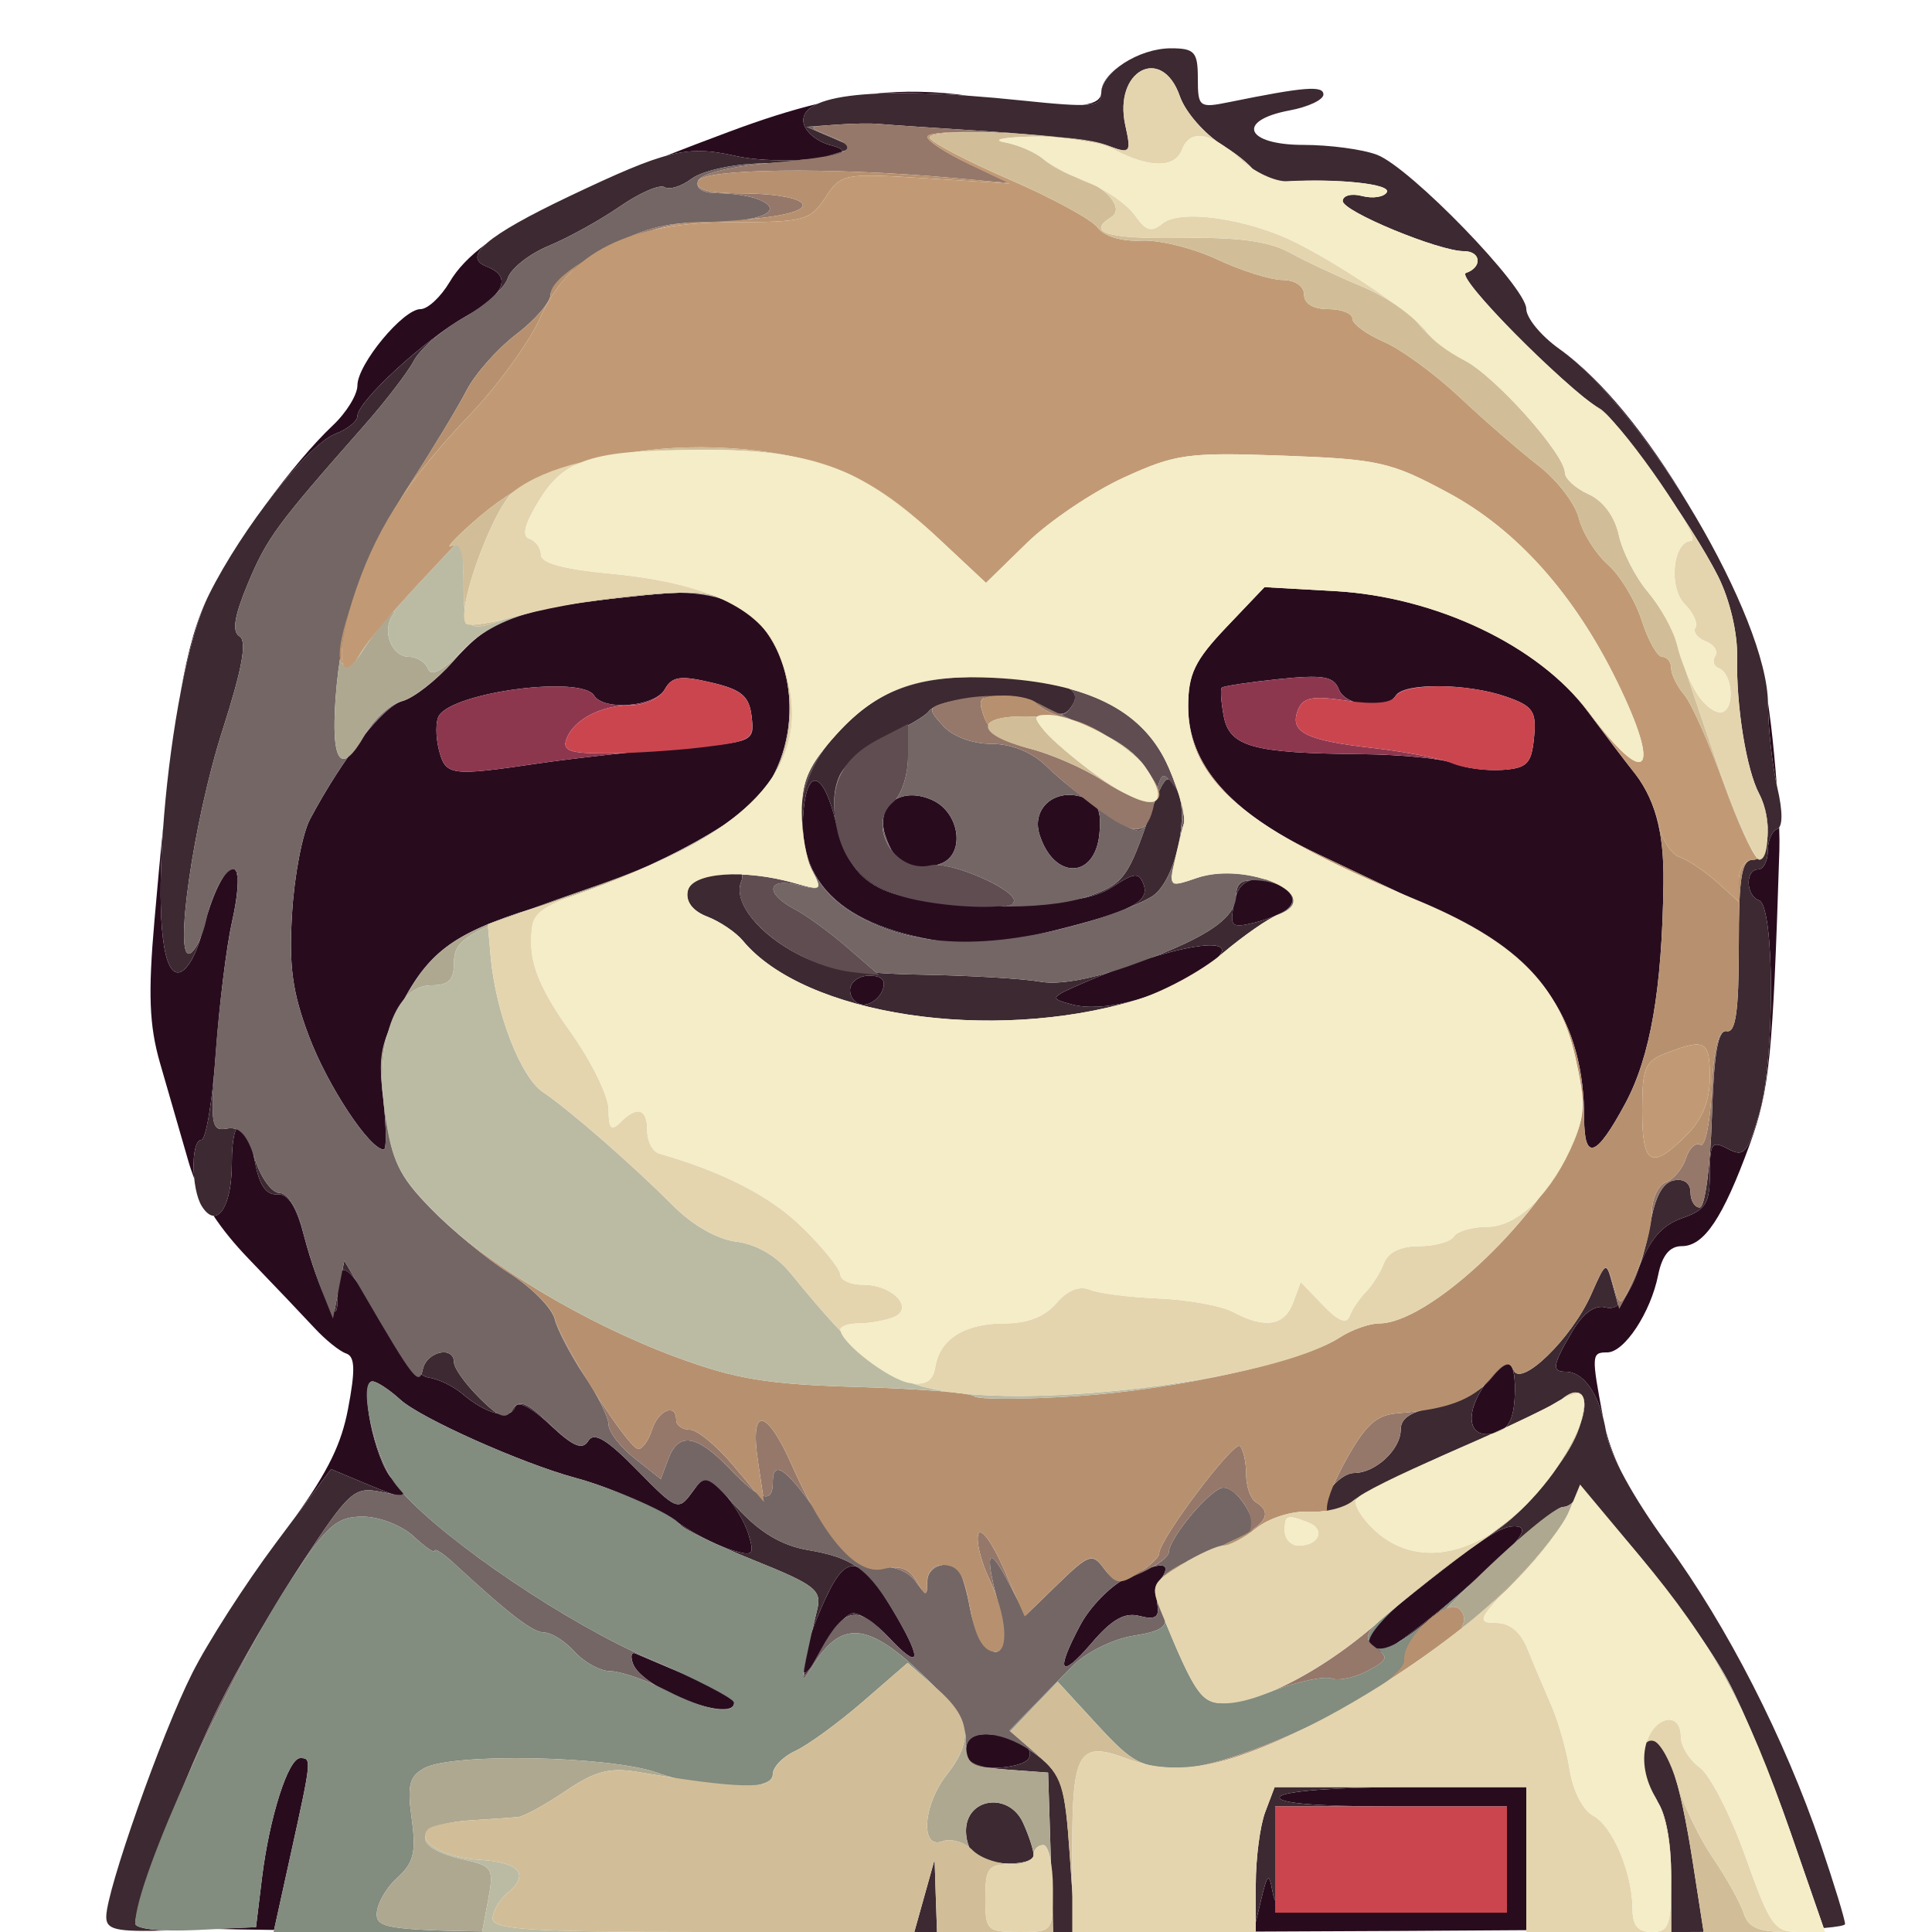 <svg xmlns="http://www.w3.org/2000/svg" width="200" height="200" viewBox="0 0 200 200"><g><path d="M 39.67 113.75 C40.00,116.64 40.03,119.00 39.73,119.00 C38.27,119.00 33.92,112.42 31.98,107.27 C30.26,102.72 29.89,100.02 30.24,94.48 C30.47,90.62 31.31,86.27 32.09,84.81 C35.46,78.48 39.66,73.10 41.64,72.58 C42.81,72.27 45.17,70.43 46.88,68.49 C50.75,64.07 53.31,63.10 64.20,61.88 C71.58,61.05 73.38,61.15 76.03,62.52 C82.14,65.68 83.66,75.46 79.04,81.95 C76.68,85.25 66.13,90.77 57.00,93.47 C47.51,96.28 44.72,98.12 41.79,103.51 C39.46,107.78 39.16,109.25 39.67,113.75 ZM 168.24 114.25 C165.24,119.82 164.00,120.25 163.99,115.75 C163.98,105.91 159.67,99.38 150.25,94.94 C146.54,93.20 140.27,90.24 136.32,88.36 C127.36,84.12 123.00,79.14 123.00,73.15 C123.00,69.78 123.68,68.37 126.95,64.93 L 130.90 60.78 L 138.20 61.19 C148.64,61.78 159.30,66.85 164.34,73.62 C166.34,76.30 168.37,78.98 168.85,79.56 C171.31,82.53 172.27,85.95 172.20,91.44 C172.06,102.43 170.85,109.39 168.24,114.25 ZM 30.56 157.04 C34.01,152.24 35.35,149.43 36.03,145.84 C36.80,141.80 36.75,140.42 35.83,140.11 C35.16,139.89 33.69,138.70 32.56,137.48 C31.43,136.26 28.36,133.03 25.74,130.31 C24.26,128.77 23.07,127.31 22.11,125.86 C23.16,125.91 24.00,123.78 24.00,120.38 C24.00,115.27 25.45,115.27 26.41,120.37 C26.84,122.68 27.57,123.73 28.68,123.63 C29.83,123.54 30.68,124.87 31.51,128.07 C32.17,130.59 33.21,133.51 33.82,134.57 C34.83,136.31 34.94,136.21 34.97,133.55 C35.01,129.90 36.24,130.92 39.93,137.65 C41.34,140.23 43.33,142.46 44.34,142.60 C45.35,142.73 46.92,143.49 47.84,144.27 C50.31,146.39 52.81,147.04 53.30,145.69 C53.57,144.95 54.93,145.62 56.92,147.48 C59.32,149.74 60.29,150.15 60.90,149.16 C61.49,148.20 62.82,148.99 65.94,152.17 C70.01,156.33 70.22,156.42 71.60,154.54 C73.01,152.60 73.04,152.60 74.91,154.54 C75.94,155.62 77.11,157.56 77.49,158.85 C78.12,160.95 77.95,161.12 75.85,160.49 C74.56,160.11 72.38,159.05 71.00,158.15 C67.73,156.00 63.23,153.97 59.50,152.97 C53.98,151.47 43.52,146.80 41.44,144.89 C40.30,143.85 39.00,143.00 38.55,143.00 C37.14,143.00 38.75,151.07 40.57,153.08 C42.66,155.38 42.30,155.44 37.75,153.54 L 34.27 152.08 L 30.56 157.04 ZM 150.50 79.02 C151.60,79.51 153.85,79.81 155.50,79.70 C158.08,79.53 158.54,79.06 158.80,76.37 C159.07,73.63 158.71,73.09 155.91,72.12 C151.93,70.73 145.33,70.66 144.50,72.00 C143.51,73.61 139.27,73.15 138.59,71.36 C138.07,70.01 136.97,69.83 132.37,70.30 C129.30,70.62 126.65,71.02 126.48,71.19 C126.31,71.36 126.41,72.69 126.68,74.14 C127.29,77.30 129.69,77.97 140.88,78.07 C145.07,78.11 149.40,78.54 150.50,79.02 ZM 45.42 77.56 C46.12,80.32 46.54,80.38 55.81,79.02 C59.49,78.48 66.01,77.76 70.31,77.43 C78.02,76.83 78.11,76.79 77.81,74.19 C77.56,72.05 76.78,71.39 73.61,70.65 C70.42,69.90 69.56,70.03 68.81,71.37 C67.81,73.16 62.50,73.62 61.50,72.00 C60.20,69.90 46.96,71.63 45.44,74.09 C45.10,74.65 45.09,76.21 45.42,77.56 ZM 108.94 96.38 C105.33,97.27 101.73,97.94 100.94,97.87 C88.24,96.77 82.39,92.15 83.18,83.87 C83.61,79.33 85.27,79.94 86.53,85.11 C88.19,91.95 91.21,93.50 102.86,93.50 C110.35,93.50 113.18,93.11 115.20,91.79 C117.42,90.33 117.90,90.29 118.37,91.52 C119.07,93.35 117.15,94.34 108.94,96.38 ZM 20.11 122.01 C19.88,121.41 19.67,120.80 19.49,120.17 C18.67,117.33 17.35,112.76 16.56,110.03 C15.45,106.17 15.32,102.86 15.99,95.28 C16.30,91.67 16.60,88.45 16.90,85.57 C16.30,93.76 16.65,100.67 18.42,100.67 C19.25,100.67 20.29,98.95 20.91,96.58 C23.04,88.43 25.82,87.38 24.02,95.41 C23.44,97.98 22.69,104.12 22.34,109.04 C21.99,113.97 21.32,118.00 20.85,118.00 C20.15,118.00 19.90,120.06 20.11,122.01 ZM 158.00 199.81 C149.69,199.87 140.14,199.92 129.76,199.96 L 130.53 196.75 C131.20,193.95 131.36,193.81 131.72,195.75 C132.13,197.93 132.49,198.00 144.07,198.00 L 156.00 198.00 L 156.00 187.00 L 143.94 187.00 C136.16,187.00 132.10,186.65 132.50,186.00 C132.86,185.42 138.34,185.00 145.56,185.00 L 158.00 185.00 L 158.00 199.81 ZM 184.18 85.66 C184.21,86.59 184.22,87.40 184.20,88.00 C183.52,109.43 183.18,112.82 181.14,118.45 C178.36,126.08 176.41,129.00 174.10,129.00 C172.84,129.00 172.06,129.96 171.65,132.00 C170.88,135.86 168.16,140.00 166.38,140.00 C164.75,140.00 164.72,140.24 165.96,146.78 C165.19,143.83 163.74,142.00 162.07,142.00 C160.60,142.00 160.72,141.29 162.75,137.85 C163.89,135.92 165.09,135.05 166.20,135.34 C167.47,135.67 168.34,134.67 169.57,131.45 C170.77,128.30 172.02,126.84 174.11,126.11 C176.57,125.25 177.00,124.57 177.00,121.52 C177.00,118.32 177.20,118.04 178.88,118.93 C180.53,119.82 180.92,119.37 182.13,115.22 C183.75,109.66 183.72,93.74 182.09,93.20 C180.72,92.74 180.64,90.00 182.00,90.00 C182.55,90.00 183.00,89.14 183.00,88.08 C183.00,87.03 183.43,86.02 183.96,85.83 C184.04,85.80 184.12,85.74 184.18,85.66 ZM 27.53 52.19 C29.89,48.97 32.42,45.96 34.45,44.04 C35.85,42.73 37.00,40.86 37.00,39.90 C37.00,37.71 41.72,32.00 43.53,32.00 C44.28,32.00 45.63,30.74 46.55,29.19 C47.33,27.86 48.54,26.57 50.33,25.23 C49.08,26.35 49.13,27.11 50.39,27.60 C53.03,28.61 52.24,30.50 48.21,32.76 C43.98,35.14 37.00,41.56 37.00,43.07 C37.00,43.61 35.96,44.44 34.70,44.92 C33.14,45.52 30.32,48.49 27.53,52.19 ZM 149.70 166.16 C146.51,168.82 143.50,171.00 143.01,171.00 C140.49,171.00 141.44,168.79 145.24,165.75 C153.29,159.34 155.27,158.00 156.76,158.00 C158.82,158.00 157.08,160.01 149.70,166.16 ZM 123.76 100.82 C119.42,103.47 114.07,104.80 111.00,103.99 C108.58,103.35 108.63,103.27 112.35,101.67 C123.11,97.05 130.88,96.47 123.76,100.82 ZM 68.92 16.14 C70.94,15.35 73.13,14.51 75.50,13.63 C78.90,12.36 81.89,11.41 84.65,10.74 C83.53,11.24 83.03,11.91 83.19,12.74 C83.37,13.66 84.63,14.69 86.01,15.04 C90.50,16.17 80.98,17.23 76.14,16.14 C73.45,15.54 71.61,15.40 68.92,16.14 ZM 88.35 167.00 C87.63,167.00 86.16,168.69 85.07,170.75 C82.50,175.62 82.42,172.52 84.96,166.58 C87.60,160.44 88.89,160.58 92.84,167.38 C95.54,172.04 95.19,172.90 92.00,169.50 C90.71,168.12 89.07,167.00 88.35,167.00 ZM 97.42 89.39 C94.44,90.54 92.61,89.59 91.61,86.39 C90.65,83.29 93.31,81.36 96.53,82.83 C99.37,84.13 99.95,88.42 97.42,89.39 ZM 28.37 199.79 C25.87,199.76 23.73,199.72 21.89,199.67 L 26.50 199.50 L 27.12 194.40 C27.89,188.12 29.84,182.00 31.08,182.00 C32.27,182.00 32.27,182.07 30.14,191.75 L 28.37 199.79 ZM 113.81 86.33 C113.35,91.04 109.08,91.08 107.61,86.39 C106.77,83.70 109.16,81.60 112.01,82.50 C113.66,83.03 114.05,83.85 113.81,86.33 ZM 117.98 167.29 C116.43,166.88 115.11,167.62 112.98,170.12 C109.71,173.93 109.22,173.11 111.84,168.21 C112.80,166.40 114.86,164.27 116.41,163.46 C119.86,161.67 121.38,161.59 120.33,163.25 C119.90,163.94 119.67,165.25 119.82,166.17 C120.03,167.42 119.57,167.70 117.98,167.29 ZM 156.81 144.43 C156.72,146.88 156.15,147.99 154.78,148.35 C152.13,149.04 151.52,146.67 153.54,143.58 C155.85,140.06 156.96,140.34 156.81,144.43 ZM 76.00 176.25 C76.01,178.48 66.54,174.86 65.54,172.26 C65.24,171.47 65.35,170.98 65.78,171.17 C66.21,171.35 68.69,172.40 71.28,173.50 C73.87,174.60 75.99,175.84 76.00,176.25 ZM 133.36 94.02 C132.89,94.48 131.32,95.15 129.87,95.51 C127.48,96.10 127.29,95.93 127.74,93.58 C128.10,91.69 128.85,91.00 130.56,91.00 C133.13,91.00 134.71,92.70 133.36,94.02 ZM 106.46 182.07 C106.14,182.58 104.56,183.00 102.94,183.00 C100.79,183.00 100.00,182.52 100.00,181.22 C100.00,179.99 100.72,179.47 102.30,179.53 C105.23,179.66 107.20,180.87 106.46,182.07 ZM 91.36 102.50 C91.05,103.32 90.16,104.00 89.39,104.00 C88.63,104.00 88.00,103.32 88.00,102.50 C88.00,101.67 88.89,101.00 89.97,101.00 C91.31,101.00 91.75,101.48 91.36,102.50 ZM 183.02 72.70 C183.12,73.41 183.22,74.15 183.32,74.94 C183.56,76.95 183.77,79.18 183.93,81.27 C183.44,79.04 183.04,75.32 183.02,72.84 C183.02,72.80 183.02,72.75 183.02,72.70 ZM 90.39 9.71 C93.68,9.36 96.82,9.44 100.22,9.91 C96.31,9.63 93.01,9.57 90.39,9.71 ZM 161.38 36.09 C165.73,39.18 170.56,45.07 174.96,52.54 C170.78,45.62 165.66,39.14 161.38,36.09 ZM 18.63 72.03 C19.47,67.15 20.40,64.06 21.60,61.62 C20.45,63.97 19.44,67.73 18.63,72.03 ZM 112.08 10.86 C113.42,10.69 114.00,10.26 114.00,9.56 C114.00,8.48 115.09,7.28 116.60,6.38 C115.08,7.29 114.00,8.54 114.00,9.69 C114.00,10.46 113.67,10.83 112.08,10.86 ZM 166.23 148.06 C166.57,149.39 167.05,150.71 167.73,152.13 C166.93,150.56 166.43,149.23 166.27,148.27 C166.26,148.20 166.25,148.13 166.23,148.06 ZM 11.00 198.40 C11.00,197.08 12.40,192.45 14.19,187.35 C12.41,192.42 11.02,197.04 11.00,198.41 ZM 172.53 159.76 C172.55,159.78 172.56,159.81 172.58,159.83 C176.36,165.01 180.01,171.27 183.14,177.85 C180.00,171.26 176.34,164.98 172.53,159.76 ZM 19.90 173.19 C19.91,173.18 19.92,173.17 19.92,173.16 C20.30,172.40 20.82,171.47 21.43,170.45 C20.82,171.48 20.29,172.42 19.90,173.19 Z" fill="rgba(40,12,30,1)"></path><path d="M 87.17 15.68 C87.22,15.48 86.88,15.26 86.01,15.04 C84.63,14.69 83.37,13.66 83.19,12.74 C82.60,9.70 90.84,8.84 105.75,10.40 C112.95,11.15 114.00,11.06 114.00,9.69 C114.00,7.51 117.88,5.00 121.22,5.00 C123.66,5.00 124.00,5.38 124.00,8.11 C124.00,11.10 124.14,11.20 127.25,10.57 C135.00,8.99 137.00,8.83 137.00,9.78 C137.00,10.33 135.43,11.07 133.50,11.43 C127.91,12.48 128.93,15.00 134.93,15.00 C137.65,15.00 141.07,15.46 142.54,16.02 C145.98,17.32 158.00,29.73 158.00,31.97 C158.00,32.91 159.52,34.76 161.38,36.09 C170.34,42.47 182.98,63.93 183.02,72.84 C183.04,75.40 183.47,79.30 183.98,81.50 C184.57,84.02 184.56,85.62 183.96,85.83 C183.43,86.02 183.00,87.03 183.00,88.08 C183.00,89.14 182.55,90.00 182.00,90.00 C180.64,90.00 180.72,92.74 182.09,93.20 C183.72,93.74 183.75,109.66 182.13,115.22 C180.92,119.37 180.53,119.82 178.88,118.93 C177.20,118.04 177.00,118.32 177.00,121.52 C177.00,124.57 176.57,125.25 174.11,126.11 C172.15,126.80 170.93,128.13 169.80,130.89 C170.22,129.58 170.61,128.04 170.84,126.71 C171.32,123.90 172.12,122.41 173.28,122.19 C174.32,121.98 175.00,122.48 175.00,123.43 C175.00,124.29 175.43,125.00 175.96,125.00 C176.49,125.00 177.05,120.84 177.21,115.75 C177.42,109.00 177.84,106.57 178.75,106.75 C179.68,106.94 180.00,104.67 180.00,98.00 C180.00,90.67 180.28,89.00 181.50,89.00 C183.19,89.00 183.55,84.91 182.11,82.18 C180.79,79.70 179.72,73.11 179.83,68.13 C179.89,65.54 179.08,62.10 177.84,59.63 C175.20,54.39 167.38,43.32 165.59,42.29 C162.09,40.26 150.63,28.65 151.75,28.26 C153.48,27.67 153.32,26.00 151.54,26.00 C148.94,26.00 139.00,21.89 139.00,20.81 C139.00,20.24 139.90,20.00 141.00,20.29 C142.10,20.58 143.25,20.40 143.56,19.91 C144.10,19.03 138.31,18.44 132.75,18.82 C131.24,18.92 130.00,18.59 130.00,18.09 C130.00,17.58 128.46,16.21 126.59,15.05 C124.71,13.90 122.71,11.61 122.14,9.97 C120.28,4.62 115.25,7.29 116.49,12.96 C117.12,15.83 117.03,15.96 114.83,15.13 C113.55,14.64 108.00,13.96 102.50,13.61 C97.00,13.26 91.82,12.91 91.00,12.83 C90.18,12.75 88.15,12.78 86.50,12.91 L 83.50 13.13 L 88.50 15.27 L 87.17 15.68 ZM 156.81 144.43 C156.87,142.89 156.75,141.89 156.45,141.43 C156.54,141.52 156.61,141.66 156.68,141.83 C157.43,143.68 162.70,138.55 164.72,134.00 C166.25,130.54 166.27,130.53 166.94,133.00 L 167.51 135.10 C167.11,135.40 166.68,135.47 166.20,135.34 C165.09,135.05 163.89,135.92 162.75,137.85 C160.72,141.29 160.60,142.00 162.07,142.00 C164.01,142.00 165.65,144.45 166.27,148.27 C166.64,150.58 169.05,154.99 172.53,159.76 C178.84,168.40 184.73,179.93 188.50,190.99 C189.87,195.04 191.00,198.72 191.00,199.18 C191.00,199.32 190.19,199.47 188.79,199.59 L 185.38 189.75 C183.42,184.11 180.50,177.02 178.89,174.00 C175.37,167.42 163.76,153.23 163.22,154.85 C163.01,155.48 162.37,156.00 161.79,156.00 C161.35,156.00 159.25,157.61 156.69,159.87 C157.87,158.53 157.81,158.00 156.76,158.00 C155.27,158.00 153.29,159.34 145.24,165.75 C145.08,165.88 144.92,166.01 144.76,166.14 C147.08,164.02 150.54,161.35 154.50,158.73 C159.88,155.17 165.56,146.22 163.64,144.31 C163.32,143.98 162.47,144.19 161.77,144.77 C161.30,145.17 158.92,146.36 155.82,147.80 C156.45,147.19 156.75,146.14 156.81,144.43 ZM 20.78 97.05 C20.15,99.17 19.19,100.67 18.42,100.67 C14.72,100.67 17.22,70.37 21.66,61.50 C25.07,54.67 31.90,45.99 34.70,44.92 C35.96,44.44 37.00,43.61 37.00,43.07 C37.00,41.80 41.93,37.07 46.01,34.18 C44.55,35.26 43.30,36.48 42.86,37.31 C42.23,38.52 39.87,41.59 37.61,44.15 C28.67,54.28 27.65,55.67 25.69,60.34 C24.25,63.78 23.99,65.37 24.79,65.87 C25.60,66.37 25.08,69.19 23.05,75.54 C20.03,84.93 17.89,99.80 19.73,98.67 C20.06,98.46 20.45,97.84 20.78,97.05 ZM 11.00 198.44 C11.00,195.73 16.73,179.48 19.89,173.23 C21.50,170.02 25.40,163.95 28.55,159.74 L 34.27 152.08 L 37.75 153.54 C39.00,154.06 39.93,154.44 40.58,154.66 C40.26,154.60 39.87,154.52 39.41,154.43 C36.68,153.89 36.17,154.34 31.34,161.67 C28.50,165.98 24.62,172.65 22.71,176.50 C19.32,183.37 14.00,197.16 14.00,199.11 C14.00,199.52 15.33,199.78 17.43,199.84 C11.96,200.01 11.00,199.75 11.00,198.44 ZM 117.54 103.55 C102.56,108.01 83.30,105.09 76.90,97.38 C76.18,96.51 74.52,95.39 73.22,94.89 C69.93,93.64 70.69,90.60 74.40,90.17 C76.59,89.92 77.14,90.19 76.71,91.31 C75.90,93.42 78.57,96.74 82.82,98.89 C85.49,100.24 88.96,100.79 95.50,100.90 C100.45,100.99 105.92,101.31 107.65,101.62 C109.24,101.91 111.76,101.57 114.76,100.68 C113.98,100.99 113.17,101.32 112.35,101.67 C108.63,103.27 108.58,103.35 111.00,103.99 C112.83,104.47 115.47,104.19 118.23,103.33 C117.99,103.41 117.76,103.48 117.54,103.55 ZM 51.36 30.41 C52.35,29.21 52.04,28.23 50.39,27.60 C47.78,26.59 50.36,24.40 58.89,20.34 C69.05,15.51 71.11,15.01 76.14,16.14 C78.23,16.61 81.20,16.68 83.53,16.52 C82.00,16.73 80.14,16.89 78.50,16.93 C75.75,17.00 72.65,17.71 71.60,18.50 C70.56,19.29 69.30,19.68 68.79,19.37 C68.29,19.06 66.22,19.96 64.19,21.36 C62.16,22.76 58.85,24.60 56.82,25.44 C54.80,26.28 52.88,27.79 52.56,28.80 C52.43,29.23 51.99,29.80 51.36,30.41 ZM 96.09 93.21 C89.89,92.50 87.81,90.37 86.53,85.11 C85.27,79.94 83.61,79.33 83.18,83.87 C82.49,91.02 86.75,95.43 96.09,97.22 C93.22,96.81 90.65,95.92 88.34,94.55 C81.97,90.77 81.00,82.35 86.23,76.39 C90.39,71.65 94.52,69.98 101.72,70.10 C109.46,70.23 112.21,71.07 111.04,72.95 C110.27,74.19 109.75,74.21 107.62,73.06 C105.03,71.68 97.27,72.09 96.11,73.67 C95.77,74.13 93.80,75.28 91.73,76.24 C89.66,77.20 87.49,79.03 86.91,80.31 C85.43,83.55 87.01,88.92 90.15,91.26 C91.27,92.10 93.46,92.76 96.09,93.21 ZM 154.45 148.42 C153.37,148.91 152.24,149.41 151.08,149.91 C145.90,152.16 140.83,154.75 139.82,155.66 C138.81,156.57 137.67,157.00 137.28,156.61 C136.25,155.59 138.46,152.50 140.23,152.48 C142.41,152.46 145.00,150.03 145.00,148.01 C145.00,146.77 146.08,146.09 148.73,145.66 C150.47,145.37 152.40,144.48 153.62,143.46 C153.59,143.50 153.57,143.54 153.54,143.58 C151.60,146.54 152.08,148.83 154.45,148.42 ZM 176.36 199.99 C175.75,200.00 175.13,200.00 174.50,200.00 L 173.00 200.00 L 173.00 194.19 C173.00,190.63 172.43,187.63 171.53,186.44 C169.84,184.21 169.51,180.00 171.02,180.00 C172.50,180.00 173.91,184.27 175.22,192.67 L 176.36 199.99 ZM 116.77 93.98 C118.38,93.21 118.74,92.48 118.37,91.52 C117.90,90.29 117.42,90.33 115.20,91.79 C114.37,92.33 113.41,92.71 112.05,92.98 C112.21,92.93 112.35,92.89 112.50,92.84 C116.12,91.62 116.69,90.94 118.60,85.54 C120.48,80.26 120.83,79.82 121.79,81.61 C123.19,84.22 121.72,91.00 119.40,92.70 C118.94,93.03 117.97,93.50 116.77,93.98 ZM 70.31 157.71 C70.54,157.85 70.77,158.00 71.00,158.15 C72.38,159.05 74.56,160.11 75.85,160.49 C77.95,161.12 78.12,160.95 77.49,158.85 C77.16,157.75 76.27,156.18 75.37,155.07 C75.67,155.39 76.00,155.75 76.37,156.15 C78.66,158.64 80.91,159.98 83.59,160.45 C85.85,160.83 87.39,161.30 88.68,162.18 C87.41,161.79 86.38,163.28 84.96,166.58 C84.62,167.38 84.33,168.12 84.08,168.80 C84.26,168.00 84.44,167.25 84.58,166.69 C85.10,164.61 84.46,164.10 78.03,161.51 C74.11,159.93 70.66,158.26 70.38,157.80 C70.36,157.77 70.34,157.74 70.31,157.71 ZM 106.46 182.07 C106.66,181.74 106.66,181.41 106.49,181.10 C106.81,181.31 107.14,181.54 107.46,181.79 C109.91,183.72 110.24,184.73 110.74,191.97 L 111.29 200.00 L 109.02 200.00 L 108.76 191.75 L 108.50 183.50 L 104.25 183.19 C103.51,183.14 102.89,183.07 102.37,182.99 C102.55,183.00 102.74,183.00 102.94,183.00 C104.56,183.00 106.14,182.58 106.46,182.07 ZM 107.00 192.05 C107.00,193.04 103.43,193.22 101.25,192.34 C100.56,192.06 100.00,190.80 100.00,189.53 C100.00,186.10 104.44,185.48 105.91,188.70 C106.51,190.02 107.00,191.52 107.00,192.05 ZM 24.45 116.89 C24.18,117.43 24.00,118.59 24.00,120.38 C24.00,125.03 22.44,127.30 20.90,124.88 C19.78,123.10 19.74,118.00 20.85,118.00 C21.25,118.00 21.80,115.05 22.17,111.12 C21.79,116.63 22.04,117.10 23.49,116.83 C23.84,116.76 24.16,116.78 24.45,116.89 ZM 145.56 185.00 C138.34,185.00 132.86,185.42 132.50,186.00 C132.10,186.65 136.16,187.00 143.94,187.00 L 132.00 187.00 L 132.00 196.73 C131.87,196.47 131.79,196.14 131.72,195.75 C131.36,193.81 131.20,193.95 130.53,196.75 L 130.00 198.95 L 130.00 195.07 C130.00,192.35 130.44,188.98 130.98,187.57 L 131.95 185.00 L 145.56 185.00 ZM 133.36 94.02 C133.53,93.85 133.66,93.68 133.74,93.50 C133.60,93.95 133.15,94.37 132.33,94.68 C131.32,95.05 128.72,96.86 126.54,98.70 C126.43,98.80 126.31,98.90 126.18,99.00 C127.54,97.43 124.49,97.51 119.42,99.05 C124.34,97.14 126.89,95.55 127.69,93.86 C127.31,95.94 127.58,96.07 129.87,95.51 C131.32,95.15 132.89,94.48 133.36,94.02 ZM 51.51 146.33 C50.49,146.12 49.16,145.40 47.84,144.27 C46.92,143.49 45.35,142.73 44.34,142.60 C44.13,142.57 43.89,142.45 43.62,142.27 C43.67,142.14 43.72,141.96 43.77,141.75 C44.17,139.89 47.00,139.27 47.00,141.05 C47.00,141.62 48.17,143.26 49.60,144.69 C50.43,145.52 51.04,146.05 51.51,146.33 ZM 97.00 200.00 L 94.65 200.00 L 96.75 192.50 L 96.87 196.25 L 97.00 200.00 ZM 91.36 102.50 C91.75,101.48 91.31,101.00 89.97,101.00 C88.89,101.00 88.00,101.67 88.00,102.50 C88.00,103.32 88.63,104.00 89.39,104.00 C90.16,104.00 91.05,103.32 91.36,102.50 ZM 31.31 127.35 C30.54,124.67 29.74,123.55 28.68,123.63 C27.57,123.73 26.84,122.68 26.41,120.37 C26.36,120.08 26.30,119.81 26.24,119.55 C26.29,119.70 26.34,119.85 26.39,120.00 C27.00,121.93 28.15,123.50 28.94,123.50 C29.75,123.50 30.74,125.02 31.23,127.00 C31.25,127.11 31.28,127.23 31.31,127.35 ZM 36.85 132.56 C36.20,131.71 35.75,131.37 35.45,131.50 L 35.64 130.50 L 36.85 132.56 ZM 60.90 149.16 C60.29,150.15 59.32,149.74 56.92,147.48 C54.93,145.62 53.57,144.95 53.30,145.69 C53.21,145.96 53.03,146.15 52.79,146.26 C52.88,146.17 52.97,146.05 53.05,145.91 C53.73,144.82 54.55,145.16 57.00,147.50 C59.34,149.74 60.29,150.15 60.90,149.16 ZM 149.70 166.16 C150.13,165.80 150.54,165.46 150.94,165.13 C148.10,167.66 146.13,169.23 144.71,170.02 C145.99,169.14 147.81,167.74 149.70,166.16 ZM 127.97 92.69 L 127.97 92.68 C127.99,91.61 128.39,91.16 129.52,91.12 C128.75,91.32 128.27,91.81 127.97,92.69 ZM 34.96 133.96 C34.94,135.32 34.88,135.86 34.62,135.71 L 34.96 133.96 ZM 88.35 167.00 C88.59,167.00 88.94,167.13 89.35,167.35 C88.63,167.06 88.00,167.12 87.37,167.56 C87.76,167.20 88.10,167.00 88.35,167.00 ZM 23.17 100.70 C23.46,98.50 23.76,96.58 24.02,95.41 C24.72,92.29 24.73,90.54 24.35,90.05 C24.39,90.07 24.44,90.10 24.48,90.15 C24.80,90.47 24.61,92.79 24.05,95.30 C23.78,96.49 23.47,98.46 23.17,100.70 ZM 23.07 90.86 C22.62,91.59 22.11,92.72 21.60,94.24 C22.00,92.83 22.54,91.62 23.07,90.86 ZM 83.84 172.74 C83.39,173.46 83.22,173.58 83.23,173.14 C83.36,173.21 83.56,173.08 83.84,172.74 ZM 112.59 95.43 C111.36,95.78 110.17,96.09 109.01,96.36 C110.57,95.97 111.90,95.62 113.02,95.30 C112.88,95.34 112.74,95.38 112.59,95.43 ZM 41.67 154.42 C41.49,154.12 41.11,153.68 40.57,153.08 C39.63,152.03 38.74,149.36 38.30,147.03 C38.74,149.36 39.63,152.04 40.58,153.08 C41.16,153.73 41.54,154.16 41.67,154.42 ZM 32.56 131.53 C32.24,130.59 31.91,129.54 31.64,128.55 C31.91,129.52 32.24,130.57 32.56,131.53 ZM 49.18 149.08 C52.74,150.68 56.74,152.22 59.50,152.97 C60.12,153.13 60.77,153.33 61.42,153.55 C60.76,153.33 60.11,153.13 59.50,152.97 C56.74,152.22 52.74,150.68 49.18,149.08 ZM 100.00 181.19 C100.00,181.18 100.00,181.17 100.00,181.16 C100.00,181.04 100.01,180.93 100.03,180.83 C100.01,180.94 100.00,181.06 100.00,181.19 Z" fill="rgba(61,41,49,1)"></path><path d="M 117.98 167.29 C119.57,167.70 120.03,167.42 119.82,166.17 C119.75,165.71 119.77,165.16 119.86,164.63 C119.82,165.26 120.06,166.03 120.48,167.11 C120.97,168.37 120.28,168.86 117.30,169.34 C115.18,169.68 112.39,171.07 111.00,172.49 C109.62,173.88 107.60,175.95 106.50,177.08 L 104.50 179.14 L 107.35 181.61 C107.75,181.95 108.09,182.27 108.40,182.59 C108.12,182.33 107.81,182.07 107.46,181.79 C104.15,179.19 100.29,178.78 100.02,180.91 C100.00,180.72 100.00,180.50 100.00,180.27 C100.00,178.48 98.58,176.30 95.48,173.33 C89.81,167.89 87.05,167.69 84.10,172.50 C82.98,174.33 82.93,174.26 83.44,171.75 C83.75,170.24 84.26,167.96 84.58,166.69 C84.26,167.96 83.75,170.24 83.45,171.75 C82.98,174.15 83.17,174.02 84.98,170.75 C87.41,166.35 88.81,166.10 92.00,169.50 C95.20,172.90 95.54,172.03 92.82,167.38 C89.95,162.43 88.41,161.28 83.59,160.45 C80.91,159.98 78.66,158.64 76.37,156.15 C73.16,152.64 73.02,152.59 71.61,154.51 C70.22,156.43 70.03,156.35 65.94,152.17 C62.82,148.99 61.49,148.20 60.90,149.16 C60.29,150.15 59.34,149.74 57.00,147.50 C54.55,145.16 53.73,144.82 53.05,145.91 C52.38,147.01 51.67,146.76 49.60,144.69 C48.17,143.26 47.00,141.62 47.00,141.05 C47.00,139.27 44.17,139.89 43.77,141.75 C43.38,143.55 42.85,142.88 37.57,133.81 L 35.64 130.50 L 34.47 136.50 L 33.27 133.50 C32.62,131.85 31.70,128.93 31.23,127.00 C30.74,125.02 29.75,123.50 28.94,123.50 C28.15,123.50 27.00,121.93 26.39,120.00 C25.59,117.47 24.79,116.59 23.49,116.83 C21.83,117.13 21.74,116.48 22.36,108.51 C22.72,103.75 23.48,97.81 24.05,95.30 C24.61,92.79 24.80,90.47 24.48,90.15 C23.67,89.33 22.07,91.95 21.34,95.27 C21.01,96.79 20.29,98.32 19.73,98.67 C17.89,99.80 20.03,84.93 23.05,75.54 C25.08,69.19 25.60,66.37 24.79,65.87 C23.99,65.37 24.25,63.78 25.69,60.34 C27.65,55.67 28.67,54.28 37.61,44.15 C39.87,41.59 42.23,38.52 42.86,37.31 C43.49,36.11 45.80,34.12 47.99,32.89 C50.18,31.65 52.24,29.82 52.56,28.80 C52.88,27.79 54.80,26.28 56.82,25.44 C58.85,24.60 62.16,22.76 64.19,21.36 C66.22,19.96 68.29,19.06 68.79,19.37 C69.30,19.68 70.56,19.29 71.60,18.50 C72.65,17.71 75.75,17.00 78.50,16.93 C78.77,16.93 79.04,16.91 79.32,16.90 C75.24,17.31 72.49,18.02 72.25,18.75 C71.99,19.53 72.78,20.00 74.33,20.00 C75.71,20.00 77.55,20.27 78.41,20.60 C81.47,21.78 78.81,23.00 73.19,23.01 C68.70,23.02 66.39,23.66 62.25,26.03 C59.36,27.69 57.00,29.68 57.00,30.47 C57.00,31.26 55.40,33.12 53.44,34.61 C51.48,36.11 49.17,38.72 48.30,40.41 C47.43,42.11 44.82,46.42 42.51,50.00 C37.62,57.54 35.32,64.15 34.74,72.29 C34.40,77.10 34.83,79.16 36.00,78.40 C34.68,80.28 33.33,82.48 32.09,84.81 C31.31,86.27 30.47,90.62 30.24,94.48 C29.89,100.02 30.26,102.72 31.98,107.27 C33.92,112.42 38.27,119.00 39.73,119.00 C40.03,119.00 40.00,116.64 39.67,113.75 C39.64,113.45 39.61,113.16 39.58,112.88 C39.65,113.49 39.73,114.17 39.84,114.93 C40.56,120.18 41.26,121.68 44.59,125.10 C46.74,127.31 50.39,130.32 52.70,131.78 C55.01,133.25 57.13,135.39 57.42,136.54 C57.71,137.70 59.09,140.32 60.47,142.37 C61.86,144.41 63.00,146.71 63.00,147.47 C63.00,148.23 64.22,149.81 65.71,150.98 L 68.41 153.11 L 69.17 151.06 C70.23,148.20 72.13,148.49 75.50,152.00 C78.72,155.36 80.00,155.76 80.00,153.42 C80.00,150.89 81.60,152.14 85.21,157.50 C87.91,161.51 89.06,162.44 91.03,162.22 C92.46,162.06 94.01,162.66 94.74,163.66 C95.91,165.26 96.00,165.26 96.00,163.69 C96.00,161.97 98.47,161.33 99.39,162.82 C99.67,163.27 100.13,164.92 100.41,166.48 C100.69,168.05 101.39,169.79 101.95,170.35 C103.79,172.19 104.42,170.01 103.27,165.73 C101.87,160.48 102.35,159.83 104.51,164.02 L 106.17 167.23 L 109.58 163.92 C112.71,160.89 113.10,160.76 114.25,162.33 C114.97,163.31 115.45,163.67 116.38,163.48 C114.83,164.30 112.79,166.42 111.84,168.21 C109.22,173.11 109.71,173.93 112.98,170.12 C115.11,167.62 116.43,166.88 117.98,167.29 ZM 97.42 89.39 C99.95,88.42 99.37,84.13 96.53,82.83 C95.05,82.16 93.69,82.20 92.75,82.74 C93.46,81.86 94.00,80.02 94.00,78.35 L 94.00 75.09 C95.08,74.50 95.90,73.95 96.11,73.67 C96.21,73.53 96.38,73.39 96.59,73.26 C96.28,73.59 96.66,74.07 97.62,75.13 C98.62,76.24 100.65,77.00 102.61,77.00 C104.67,77.00 106.79,77.84 108.25,79.25 C109.37,80.33 110.76,81.49 112.14,82.55 C112.10,82.53 112.05,82.52 112.01,82.50 C109.16,81.60 106.77,83.70 107.61,86.39 C109.08,91.08 113.35,91.04 113.81,86.33 C113.93,85.03 113.89,84.19 113.58,83.61 C115.54,85.00 117.27,86.00 117.88,86.00 C118.15,86.00 118.49,85.61 118.80,84.99 C118.74,85.17 118.67,85.35 118.60,85.54 C116.69,90.94 116.12,91.62 112.50,92.84 C110.23,93.60 106.73,93.91 103.13,93.84 C104.26,93.76 104.99,93.57 104.98,93.25 C104.94,92.07 99.49,89.65 97.02,89.54 C97.15,89.49 97.28,89.44 97.42,89.39 ZM 112.59 95.43 C115.40,94.61 118.46,93.39 119.40,92.70 C121.58,91.10 123.00,85.04 122.02,82.14 C122.80,83.67 122.60,85.59 121.35,90.22 C120.95,91.72 121.26,91.80 123.83,90.91 C126.70,89.91 130.54,90.58 132.55,91.71 C132.06,91.46 131.42,91.27 130.67,91.18 C128.65,90.94 127.99,91.31 127.97,92.68 C127.93,95.09 124.87,97.13 117.15,99.90 C113.09,101.36 109.65,101.98 107.65,101.62 C105.92,101.31 100.45,100.99 95.50,100.90 C93.69,100.87 92.11,100.81 90.73,100.70 L 87.76 98.13 C85.97,96.57 83.49,94.76 82.25,94.11 C79.15,92.48 79.39,90.81 82.61,91.62 C85.00,92.22 85.12,92.10 84.11,90.20 C83.51,89.08 83.13,87.85 82.97,86.57 C83.43,89.78 85.25,92.71 88.34,94.55 C94.41,98.15 102.23,98.43 112.59,95.43 ZM 30.30 163.27 C30.66,162.71 31.00,162.18 31.34,161.67 C36.17,154.34 36.68,153.89 39.41,154.43 C41.03,154.76 41.73,154.88 41.72,154.58 C46.35,159.68 58.67,168.03 67.18,171.70 C68.12,172.11 69.04,172.52 69.89,172.91 C67.86,172.05 66.14,171.32 65.78,171.17 C65.35,170.98 65.24,171.47 65.54,172.26 C65.81,172.96 66.70,173.74 67.85,174.45 C65.99,173.62 64.05,173.00 63.19,173.00 C62.16,173.00 60.50,172.10 59.50,171.00 C58.50,169.90 57.09,169.00 56.36,169.00 C55.17,169.00 52.76,167.16 46.90,161.75 C45.85,160.79 45.00,160.24 45.00,160.54 C45.00,160.84 44.02,160.16 42.81,159.04 C41.59,157.91 39.26,157.00 37.55,157.00 C34.90,157.00 33.92,157.85 30.32,163.25 C30.31,163.26 30.31,163.27 30.30,163.27 ZM 119.34 162.20 C120.31,161.63 120.99,161.03 120.99,160.71 C121.01,159.19 125.39,154.00 126.65,154.00 C128.31,154.00 130.67,158.28 129.28,158.74 C128.72,158.93 126.29,160.08 123.88,161.30 C121.51,162.50 120.35,163.19 119.98,164.08 C120.07,163.76 120.19,163.47 120.33,163.25 C121.00,162.18 120.62,161.83 119.34,162.20 ZM 19.49 183.66 C20.61,181.00 21.74,178.47 22.71,176.50 C23.80,174.31 25.52,171.21 27.32,168.15 C24.69,172.76 21.87,178.41 19.49,183.66 ZM 119.42 83.29 C119.47,83.13 119.51,82.97 119.54,82.81 C120.07,80.42 120.26,79.89 120.97,80.66 C120.57,80.64 120.14,81.41 119.42,83.29 ZM 37.87 75.90 C38.85,74.32 40.50,72.84 41.63,72.56 C42.81,72.26 45.17,70.43 46.88,68.49 C45.17,70.43 42.81,72.27 41.64,72.58 C40.74,72.82 39.40,74.05 37.87,75.90 ZM 40.48 152.98 C39.52,151.80 38.63,148.98 38.23,146.64 C38.64,148.76 39.49,151.33 40.48,152.98 ZM 87.24 14.73 L 86.00 14.20 L 83.50 13.13 L 86.50 12.91 C83.55,13.12 83.54,13.14 85.90,14.08 C86.48,14.32 86.93,14.53 87.24,14.73 ZM 92.28 87.99 C91.53,87.01 91.17,85.74 91.46,84.61 C91.37,85.14 91.41,85.74 91.61,86.39 C91.80,87.01 92.03,87.54 92.28,87.99 ZM 133.27 92.20 C134.25,93.02 134.23,93.98 132.33,94.68 C133.94,94.08 134.14,93.01 133.27,92.20 ZM 45.42 98.68 C43.97,99.97 42.88,101.53 41.75,103.64 C41.07,104.90 40.57,105.89 40.20,106.77 C40.57,105.83 41.09,104.80 41.79,103.51 C42.89,101.47 43.98,99.95 45.42,98.68 ZM 85.26 16.22 C85.54,16.16 85.79,16.10 86.00,16.04 L 87.50 15.58 C87.17,15.81 86.44,16.02 85.26,16.22 ZM 110.78 73.33 C110.17,74.16 109.64,74.18 108.39,73.46 C109.69,74.08 110.22,74.05 110.78,73.33 ZM 100.35 182.19 C100.88,182.76 102.05,183.03 104.25,183.19 C101.88,183.02 100.82,182.85 100.35,182.19 ZM 86.35 82.97 C86.37,82.01 86.55,81.10 86.91,80.31 C87.01,80.08 87.16,79.84 87.35,79.60 C86.73,80.58 86.40,81.70 86.35,82.97 ZM 75.94 176.51 C75.73,177.06 74.75,177.12 73.28,176.73 C74.64,177.05 75.70,177.04 75.94,176.51 ZM 101.72 70.10 C106.67,70.19 109.56,70.55 110.70,71.30 C109.54,70.55 106.64,70.18 101.72,70.10 Z" fill="rgba(115,102,101,1)"></path><path d="M 14.00 199.11 C14.00,194.61 23.86,172.94 30.32,163.25 C33.92,157.85 34.90,157.00 37.55,157.00 C39.26,157.00 41.59,157.91 42.81,159.04 C44.02,160.16 45.00,160.84 45.00,160.54 C45.00,160.24 45.85,160.79 46.90,161.75 C52.76,167.16 55.17,169.00 56.36,169.00 C57.09,169.00 58.50,169.90 59.50,171.00 C60.50,172.10 62.16,173.00 63.19,173.00 C64.23,173.00 66.84,173.90 69.00,175.00 C73.01,177.05 76.01,177.58 75.98,176.25 C75.98,175.84 72.01,173.79 67.18,171.70 C58.17,167.81 44.89,158.69 40.99,153.72 C38.81,150.94 37.00,143.00 38.55,143.00 C39.00,143.00 40.30,143.85 41.44,144.89 C43.52,146.80 53.97,151.47 59.50,152.97 C63.67,154.10 69.76,156.80 70.38,157.80 C70.66,158.26 74.11,159.93 78.03,161.51 C84.46,164.10 85.10,164.61 84.58,166.69 C84.26,167.96 83.75,170.24 83.44,171.75 C82.93,174.26 82.98,174.33 84.10,172.50 C87.05,167.69 89.81,167.89 95.48,173.33 C95.93,173.76 96.35,174.17 96.73,174.57 L 93.96 172.14 L 89.30 176.18 C86.74,178.39 83.59,180.68 82.32,181.26 C81.04,181.85 80.00,182.92 80.00,183.66 C80.00,185.50 73.41,185.41 68.00,183.50 C63.10,181.77 46.90,181.45 43.96,183.02 C42.37,183.87 42.14,184.78 42.62,188.28 C43.10,191.76 42.83,192.84 41.10,194.41 C39.95,195.45 39.00,197.14 39.00,198.15 C39.00,199.90 40.45,200.00 66.82,200.00 L 28.32 200.00 L 30.14 191.75 C32.27,182.07 32.27,182.00 31.08,182.00 C29.84,182.00 27.89,188.12 27.12,194.40 L 26.50 199.50 L 20.25 199.80 C16.60,199.97 14.00,199.68 14.00,199.11 ZM 125.76 176.25 C126.72,176.47 129.52,175.89 132.00,174.96 C134.48,174.04 137.11,173.49 137.85,173.76 C138.59,174.02 140.27,173.66 141.58,172.96 C143.63,171.86 143.78,171.59 142.49,170.62 C143.97,170.98 146.75,169.01 152.84,163.39 C149.05,167.08 145.52,170.93 145.51,171.80 C145.49,174.57 128.03,183.00 122.29,183.00 C118.11,183.00 117.30,182.58 113.59,178.55 L 109.50 174.10 L 107.03 176.66 L 104.58 179.22 L 104.50 179.14 L 106.50 177.08 C107.60,175.95 109.62,173.88 111.00,172.49 C112.39,171.07 115.18,169.68 117.30,169.34 C119.60,168.97 120.53,168.60 120.62,167.87 C123.35,174.51 124.25,175.91 125.76,176.25 ZM 145.55 165.44 C143.20,167.49 141.76,169.14 141.74,169.93 C141.23,169.13 142.14,168.17 145.55,165.44 ZM 126.53 159.99 C127.83,159.36 128.87,158.88 129.25,158.75 C128.81,159.49 127.87,159.96 126.53,159.99 ZM 100.34 182.16 C100.79,182.84 101.86,183.02 104.25,183.19 C101.85,183.02 100.79,182.85 100.34,182.16 ZM 163.22 154.85 C163.01,155.48 162.38,156.00 161.83,156.00 C161.78,156.00 161.74,156.01 161.68,156.02 C161.73,156.01 161.76,156.00 161.79,156.00 C162.37,156.00 163.01,155.48 163.22,154.85 ZM 129.06 156.12 C128.83,155.71 128.56,155.32 128.26,154.99 C128.56,155.31 128.84,155.70 129.06,156.12 Z" fill="rgba(130,140,127,1)"></path><path d="M 94.21 93.02 C89.76,91.96 87.33,89.55 86.56,85.45 C85.77,81.24 87.14,78.50 91.03,76.48 L 94.00 74.95 L 94.00 78.35 C94.00,80.22 93.31,82.32 92.48,83.02 C89.64,85.37 92.65,90.47 96.34,89.58 C98.27,89.12 104.93,91.95 104.98,93.25 C105.01,94.19 98.58,94.05 94.21,93.02 ZM 76.82 90.53 C78.53,90.60 80.46,90.90 82.36,91.45 C83.95,91.90 84.63,92.06 84.71,91.70 C84.65,92.08 84.03,91.97 82.61,91.62 C79.39,90.81 79.15,92.48 82.25,94.11 C83.49,94.76 85.97,96.57 87.76,98.13 L 91.03 100.96 L 88.26 100.64 C82.15,99.92 75.47,94.53 76.71,91.31 C76.84,90.97 76.88,90.72 76.82,90.53 ZM 110.72 71.31 C115.94,72.73 119.25,75.41 121.02,79.55 C121.38,80.38 121.69,81.22 121.94,82.00 C121.84,81.82 121.73,81.64 121.60,81.47 C120.34,79.74 120.20,79.83 119.54,82.81 C119.52,82.90 119.50,82.99 119.48,83.08 C119.80,80.25 117.53,77.47 113.32,75.60 C112.17,75.09 110.89,74.49 109.81,73.98 C110.27,73.96 110.60,73.64 111.00,73.00 C111.44,72.30 111.37,71.74 110.72,71.31 ZM 83.01 83.33 C83.11,80.94 83.72,79.43 85.57,77.20 C84.19,79.04 83.33,81.18 83.01,83.33 ZM 89.97 72.97 C92.80,70.98 95.96,70.12 100.38,70.10 C96.00,70.17 92.80,71.02 89.97,72.97 ZM 118.51 85.49 C118.29,85.81 118.07,86.00 117.88,86.00 C117.69,86.00 117.40,85.91 117.03,85.73 C117.66,85.91 118.14,85.83 118.51,85.49 ZM 122.48 83.99 C122.59,84.57 122.62,85.02 122.55,85.26 C122.48,85.47 122.39,85.81 122.29,86.20 C122.44,85.32 122.50,84.60 122.48,83.99 ZM 121.41 89.99 C121.19,91.15 121.25,91.55 121.98,91.46 C121.13,91.59 121.08,91.22 121.35,90.22 C121.37,90.14 121.39,90.06 121.41,89.99 ZM 123.73 90.94 C123.78,90.93 123.83,90.91 123.88,90.89 C126.16,90.10 129.05,90.37 131.14,91.09 C129.04,90.38 126.13,90.11 123.83,90.91 C123.79,90.92 123.76,90.93 123.73,90.94 ZM 98.21 72.64 C99.74,72.23 101.31,72.04 102.80,72.04 C101.28,72.05 99.67,72.25 98.21,72.64 ZM 110.08 80.90 C109.43,80.34 108.80,79.79 108.25,79.25 C107.47,78.50 106.51,77.91 105.47,77.53 C106.51,77.91 107.47,78.50 108.25,79.25 C108.74,79.72 109.38,80.29 110.08,80.90 Z" fill="rgba(96,77,82,1)"></path><path d="M 77.40 22.70 C79.90,22.27 80.55,21.42 78.41,20.60 C77.55,20.27 75.71,20.00 74.33,20.00 C72.78,20.00 71.99,19.53 72.25,18.75 C72.50,17.99 75.50,17.24 79.90,16.85 C88.03,16.11 89.39,15.48 85.90,14.08 C83.54,13.14 83.55,13.12 86.50,12.91 C88.15,12.78 90.18,12.75 91.00,12.83 C91.82,12.91 97.00,13.26 102.50,13.61 C103.83,13.70 105.17,13.80 106.45,13.91 C101.39,13.55 96.00,13.55 96.00,14.17 C96.00,14.58 97.91,15.83 100.25,16.94 L 104.50 18.95 L 98.50 18.41 C85.91,17.28 72.69,17.45 72.25,18.75 C71.96,19.63 73.25,20.00 76.67,20.02 C83.11,20.04 85.42,21.50 80.33,22.35 C79.53,22.48 78.50,22.60 77.40,22.70 ZM 113.55 83.69 C111.92,82.49 109.54,80.49 108.25,79.25 C106.79,77.84 104.67,77.00 102.61,77.00 C100.65,77.00 98.62,76.24 97.62,75.13 C96.01,73.35 96.04,73.22 98.21,72.64 C99.63,72.26 101.19,72.06 102.67,72.04 C101.33,72.17 101.30,72.65 101.89,74.25 C102.43,75.75 104.01,76.83 106.63,77.50 C108.79,78.05 112.12,79.50 114.03,80.73 C116.73,82.47 118.63,83.11 119.50,82.89 C119.47,83.18 119.43,83.48 119.35,83.77 C118.63,86.53 117.34,86.51 113.55,83.69 ZM 78.23 154.47 C77.55,154.02 76.65,153.20 75.50,152.00 C72.13,148.49 70.23,148.20 69.17,151.06 L 68.41 153.11 L 65.71 150.98 C64.22,149.81 63.00,148.23 63.00,147.47 C63.00,146.95 62.47,145.71 61.69,144.32 C63.62,147.34 65.58,150.00 66.08,150.00 C66.51,150.00 67.15,149.10 67.50,148.00 C68.15,145.95 70.00,145.21 70.00,147.00 C70.00,147.55 70.63,148.00 71.40,148.00 C72.17,148.00 74.22,149.69 75.95,151.75 L 78.23 154.47 ZM 129.34 158.56 C129.64,157.90 129.57,157.06 129.07,156.13 C128.44,154.96 127.36,154.00 126.65,154.00 C125.39,154.00 121.01,159.19 120.99,160.71 C120.99,161.14 119.75,162.07 118.25,162.77 C117.91,162.93 117.61,163.06 117.34,163.17 C117.49,163.08 117.65,162.99 117.82,162.88 C119.02,162.13 120.00,161.20 120.00,160.80 C120.00,159.37 127.75,149.08 128.36,149.70 C128.71,150.05 129.00,151.36 129.00,152.61 C129.00,153.86 129.45,155.16 130.00,155.50 C131.45,156.39 131.27,157.36 129.34,158.56 ZM 146.89 146.07 C145.57,146.50 145.00,147.11 145.00,148.01 C145.00,150.03 142.41,152.46 140.23,152.48 C139.49,152.49 138.67,153.04 138.04,153.75 C138.35,153.02 138.76,152.19 139.27,151.26 C141.34,147.50 142.47,146.47 144.69,146.30 C145.48,146.24 146.21,146.16 146.89,146.07 ZM 142.45 168.11 C141.27,169.32 141.42,169.84 142.32,170.49 C143.79,171.57 143.71,171.82 141.58,172.96 C140.27,173.66 138.59,174.02 137.85,173.76 C137.11,173.49 134.48,174.04 132.00,174.96 C131.86,175.02 131.71,175.07 131.56,175.12 C134.86,173.75 138.75,171.30 142.27,168.27 C142.33,168.21 142.39,168.16 142.45,168.11 ZM 83.88 155.59 C81.20,151.87 80.00,151.22 80.00,153.42 C80.00,154.57 79.69,155.06 79.00,154.86 L 78.46 151.25 C77.60,145.52 79.35,145.74 81.98,151.69 C82.62,153.13 83.25,154.43 83.88,155.59 ZM 178.75 106.75 C177.84,106.57 177.42,109.00 177.21,115.75 C177.05,120.84 176.49,125.00 175.96,125.00 C175.43,125.00 175.00,124.29 175.00,123.43 C175.00,122.48 174.32,121.98 173.28,122.19 C172.23,122.39 171.47,123.64 170.98,125.96 C170.99,125.80 171.00,125.64 171.00,125.50 C171.00,124.09 171.66,122.68 172.46,122.38 C173.27,122.07 174.20,120.95 174.53,119.89 C174.87,118.84 175.54,118.22 176.02,118.51 C176.51,118.81 177.04,116.23 177.20,112.78 C177.41,108.41 177.88,106.58 178.75,106.75 ZM 105.22 165.40 L 104.51 164.02 C102.42,159.98 101.91,160.45 103.13,165.20 C102.93,164.62 102.68,164.03 102.40,163.44 C101.53,161.59 101.02,159.50 101.28,158.79 C101.54,158.08 102.73,159.71 103.91,162.41 L 105.22 165.40 ZM 170.21 129.48 C169.80,131.00 169.30,132.42 168.87,133.20 L 167.62 135.50 L 166.94 133.00 C166.33,130.72 166.26,130.55 165.05,133.25 C166.26,130.54 166.33,130.71 167.00,133.00 C167.72,135.46 167.76,135.43 169.37,131.78 C169.68,131.08 169.97,130.28 170.21,129.48 ZM 62.80 25.72 C65.76,24.07 67.82,23.35 70.61,23.11 C68.27,23.44 65.34,24.47 62.80,25.72 ZM 107.23 72.70 C107.42,72.78 107.60,72.86 107.76,72.95 C108.35,73.27 109.53,73.85 110.83,74.46 C109.26,74.09 107.76,73.41 107.45,72.92 C107.41,72.85 107.33,72.77 107.23,72.70 ZM 160.31 153.05 C158.62,155.27 156.54,157.39 154.50,158.73 C154.38,158.81 154.26,158.89 154.12,158.99 C156.45,157.23 158.62,155.12 160.31,153.05 ZM 95.36 164.48 C95.20,164.28 94.99,164.01 94.74,163.66 C94.23,162.96 93.32,162.46 92.33,162.27 C93.49,162.18 94.26,162.62 94.87,163.67 C95.07,164.00 95.23,164.27 95.36,164.48 ZM 60.38 142.23 C59.03,140.21 57.71,137.68 57.42,136.54 C57.13,135.39 55.01,133.25 52.70,131.78 C55.01,133.25 57.13,135.36 57.42,136.47 C57.69,137.51 58.92,139.82 60.38,142.23 ZM 122.78 161.67 C124.40,160.73 126.00,160.00 126.50,159.99 C126.51,159.99 126.52,159.99 126.53,159.99 C126.45,160.02 126.37,160.06 126.28,160.09 C124.85,160.71 123.70,161.22 122.78,161.67 ZM 115.20 76.57 C116.70,77.47 117.83,78.50 118.56,79.61 C118.13,79.11 117.61,78.57 116.97,77.97 C116.46,77.49 115.85,77.01 115.20,76.57 ZM 163.26 144.16 C163.42,144.17 163.55,144.22 163.64,144.31 C164.18,144.85 164.12,145.94 163.64,147.30 C163.64,147.29 163.65,147.27 163.65,147.25 C164.11,145.43 163.92,144.32 163.26,144.16 ZM 137.50 156.73 C138.00,156.86 138.96,156.44 139.82,155.66 C138.58,156.78 137.80,157.10 137.50,156.73 ZM 97.60 162.00 C96.77,162.11 96.00,162.73 96.00,163.69 C96.00,164.32 95.99,164.70 95.89,164.82 C95.94,164.65 95.96,164.29 95.97,163.75 C95.99,162.79 96.65,162.00 97.44,162.00 C97.50,162.00 97.55,162.00 97.60,162.00 ZM 121.32 169.55 C120.97,168.72 120.58,167.78 120.15,166.73 C119.50,165.12 119.31,164.38 120.01,163.60 C119.41,164.45 119.61,165.37 120.20,166.83 C120.61,167.84 120.98,168.74 121.32,169.55 ZM 156.68 141.83 C156.29,140.86 155.65,141.11 154.30,142.78 C154.06,143.07 153.75,143.36 153.39,143.64 C153.73,143.35 154.04,143.03 154.32,142.69 C155.67,141.07 156.29,140.85 156.68,141.83 ZM 113.82 14.86 C114.27,14.95 114.61,15.04 114.83,15.13 C115.15,15.25 115.43,15.35 115.66,15.42 C115.31,15.33 114.87,15.19 114.32,15.01 C114.18,14.96 114.01,14.91 113.82,14.86 ZM 100.47 166.78 C100.45,166.68 100.43,166.58 100.41,166.48 C100.22,165.42 99.94,164.32 99.70,163.58 C99.95,164.22 100.16,165.10 100.38,166.30 C100.41,166.47 100.44,166.63 100.47,166.78 ZM 113.65 161.62 C112.89,160.94 112.18,161.42 109.91,163.60 C112.20,161.40 112.88,160.92 113.65,161.62 ZM 125.76 176.25 C124.85,176.04 124.16,175.45 123.15,173.55 C124.15,175.43 124.85,176.04 125.76,176.24 C125.86,176.26 125.95,176.28 126.05,176.29 C125.94,176.28 125.85,176.27 125.76,176.25 ZM 116.81 14.68 C116.77,14.27 116.66,13.71 116.49,12.96 C116.66,13.72 116.78,14.28 116.81,14.68 ZM 103.26 170.97 C103.17,171.01 103.07,171.01 102.96,171.00 C102.99,171.00 103.03,171.00 103.06,171.00 C103.13,171.00 103.20,170.99 103.26,170.97 Z" fill="rgba(149,120,106,1)"></path><path d="M 45.42 77.56 C45.09,76.21 45.10,74.65 45.44,74.09 C46.96,71.63 60.20,69.90 61.50,72.00 C62.50,73.62 67.81,73.16 68.81,71.37 C68.31,72.27 66.77,73.00 65.38,73.00 C62.26,73.00 59.42,74.46 58.65,76.47 C58.17,77.71 58.96,78.00 62.78,77.99 C63.33,77.99 63.97,77.98 64.65,77.95 C61.42,78.29 58.07,78.69 55.81,79.02 C46.54,80.38 46.12,80.32 45.42,77.56 ZM 149.49 78.74 C147.68,78.38 144.24,78.10 140.88,78.07 C129.69,77.97 127.29,77.30 126.68,74.14 C126.41,72.69 126.31,71.36 126.48,71.19 C126.65,71.02 129.30,70.62 132.37,70.30 C136.97,69.83 138.07,70.01 138.59,71.36 C138.80,71.92 139.36,72.35 140.06,72.63 C139.84,72.60 139.61,72.57 139.37,72.53 C135.81,72.00 134.87,72.19 134.35,73.54 C133.48,75.80 135.19,76.65 142.19,77.44 C144.89,77.75 147.86,78.29 149.49,78.74 ZM 144.25 72.31 C144.34,72.22 144.43,72.11 144.50,72.00 C144.94,71.30 146.97,70.98 149.38,71.04 C146.95,70.99 144.91,71.34 144.44,72.10 C144.39,72.17 144.33,72.24 144.25,72.31 ZM 77.83 74.40 C77.98,75.72 77.96,76.32 76.65,76.70 C77.85,76.31 77.97,75.72 77.83,74.40 ZM 73.61 70.65 C75.52,71.10 76.56,71.51 77.14,72.24 C76.56,71.52 75.51,71.10 73.61,70.65 Z" fill="rgba(141,55,79,1)"></path><path d="M 39.00 198.15 C39.00,197.14 39.95,195.45 41.10,194.41 C42.83,192.84 43.10,191.76 42.62,188.28 C42.14,184.78 42.37,183.87 43.96,183.02 C46.90,181.45 63.10,181.77 68.00,183.50 C68.54,183.69 69.09,183.86 69.64,184.01 C68.51,183.84 67.27,183.65 65.93,183.42 C63.10,182.95 61.55,183.36 58.54,185.41 C56.44,186.83 54.22,188.05 53.61,188.10 C53.00,188.16 50.81,188.31 48.74,188.44 C42.72,188.82 42.34,191.26 48.10,192.52 C50.98,193.16 51.14,193.42 50.55,196.60 L 49.92 199.94 C39.74,199.81 39.00,199.41 39.00,198.15 ZM 108.79 192.76 C108.61,191.69 108.32,191.00 108.00,191.00 C107.45,191.00 107.00,191.45 107.00,192.00 C107.00,192.01 107.00,192.02 107.00,192.02 C106.99,191.48 106.50,190.00 105.91,188.70 C104.44,185.48 100.00,186.10 100.00,189.53 C100.00,190.14 100.13,190.74 100.33,191.23 C99.51,190.60 98.34,190.32 97.57,190.61 C95.24,191.50 95.53,186.87 98.00,183.73 C99.47,181.86 100.08,180.34 99.81,178.85 C99.94,179.29 100.00,179.73 100.00,180.17 C100.00,182.65 100.37,182.91 104.25,183.19 L 108.50 183.50 L 108.76 191.75 L 108.79 192.76 ZM 35.20 68.20 C35.24,68.44 35.32,68.62 35.44,68.74 C35.88,69.16 36.74,68.66 37.37,67.63 C37.99,66.60 39.17,65.01 40.00,64.08 C40.83,63.16 41.11,62.98 40.64,63.69 C39.50,65.39 40.56,68.00 42.39,68.00 C43.18,68.00 44.05,68.56 44.32,69.25 C44.63,70.07 45.85,69.42 47.85,67.36 C48.33,66.87 48.83,66.42 49.39,66.00 C48.54,66.68 47.74,67.50 46.88,68.49 C45.17,70.43 42.81,72.26 41.63,72.56 C40.45,72.85 38.70,74.45 37.75,76.11 C35.31,80.37 34.26,79.04 34.74,72.29 C34.84,70.89 34.99,69.52 35.20,68.20 ZM 162.81 155.51 L 162.36 156.59 C161.70,158.19 158.81,161.75 155.93,164.50 C153.06,167.25 151.01,168.97 151.37,168.32 C151.74,167.67 151.54,166.83 150.94,166.46 C150.65,166.28 150.24,166.31 149.77,166.48 C154.20,161.86 160.66,156.00 161.83,156.00 C162.16,156.00 162.53,155.81 162.81,155.51 ZM 54.91 94.11 C47.89,96.72 47.00,97.63 47.00,99.65 C47.00,101.45 46.45,102.00 44.65,102.00 C43.61,102.00 42.69,102.47 41.93,103.31 C44.61,98.44 47.17,96.55 54.91,94.11 ZM 76.05 62.52 C78.13,63.52 79.59,65.17 80.58,67.53 C82.62,72.41 82.45,76.66 79.99,80.40 C83.40,74.01 81.68,65.45 76.05,62.52 ZM 57.51 62.79 C59.97,62.29 62.97,61.88 66.71,61.52 C68.00,61.39 69.20,61.34 70.30,61.36 C68.79,61.40 66.85,61.58 64.20,61.88 C61.51,62.18 59.33,62.46 57.51,62.79 ZM 40.15 106.90 C39.65,108.75 39.46,111.02 39.65,113.51 C39.28,110.44 39.32,108.95 40.15,106.90 ZM 180.93 178.35 C179.50,175.23 178.02,172.49 176.29,169.81 C177.34,171.36 178.25,172.81 178.89,174.00 C179.44,175.04 180.15,176.57 180.93,178.35 ZM 74.80 85.49 C72.73,86.93 70.22,88.29 67.24,89.57 C70.09,88.25 72.71,86.84 74.80,85.49 ZM 41.31 51.92 C39.77,54.55 38.34,57.53 37.25,60.24 C38.27,57.48 39.60,54.75 41.31,51.92 ZM 106.98 192.18 C106.78,192.93 105.31,193.13 103.78,192.88 C105.34,192.99 106.78,192.74 106.98,192.18 ZM 78.71 184.73 C79.52,184.51 80.00,184.16 80.00,183.66 C80.00,182.92 81.04,181.85 82.32,181.26 C81.04,181.85 80.00,182.98 80.00,183.78 C80.00,184.27 79.61,184.58 78.71,184.73 ZM 41.25 120.73 C41.93,122.15 42.93,123.39 44.53,125.04 C42.91,123.37 41.92,122.16 41.25,120.73 ZM 109.00 200.00 L 109.00 199.35 L 109.02 200.00 L 109.00 200.00 Z" fill="rgba(174,168,145,1)"></path><path d="M 168.24 114.25 C170.85,109.39 172.06,102.43 172.20,91.44 C172.26,86.55 171.50,83.30 169.60,80.55 C170.45,81.66 171.39,83.80 171.70,85.34 C172.02,86.90 173.01,88.43 173.89,88.73 C174.78,89.04 176.51,90.21 177.75,91.32 L 180.00 93.35 L 180.00 91.17 C180.00,89.97 180.57,89.09 181.37,89.01 C180.26,89.13 180.00,90.93 180.00,98.00 C180.00,104.67 179.68,106.94 178.75,106.75 C177.88,106.58 177.41,108.41 177.20,112.78 C177.04,116.23 176.51,118.81 176.02,118.51 C175.54,118.22 174.87,118.84 174.53,119.89 C174.20,120.95 173.27,122.07 172.46,122.38 C171.66,122.68 171.00,124.09 171.00,125.50 C171.00,126.91 170.27,129.74 169.37,131.78 C167.76,135.43 167.72,135.46 167.00,133.00 C166.27,130.52 166.26,130.52 164.72,134.00 C162.70,138.55 157.43,143.68 156.68,141.83 C156.29,140.85 155.67,141.07 154.32,142.69 C152.48,144.91 149.79,145.91 144.69,146.30 C142.47,146.47 141.34,147.50 139.27,151.26 C137.89,153.77 137.26,155.56 137.37,156.38 C136.74,156.49 136.09,156.53 135.50,156.49 C133.84,156.38 131.43,157.12 130.12,158.15 C128.80,159.17 127.23,160.00 126.62,160.00 C126.57,160.00 126.52,160.01 126.45,160.02 C130.92,158.08 131.98,156.73 130.00,155.50 C129.45,155.16 129.00,153.86 129.00,152.61 C129.00,151.36 128.71,150.05 128.36,149.70 C127.75,149.08 120.00,159.37 120.00,160.80 C120.00,161.20 119.02,162.13 117.82,162.88 C115.92,164.07 115.48,164.01 114.32,162.42 C113.08,160.72 112.79,160.81 109.53,163.97 L 106.07 167.33 L 103.91 162.41 C102.73,159.71 101.54,158.08 101.28,158.79 C101.02,159.50 101.53,161.59 102.40,163.44 C104.18,167.17 104.51,171.00 103.06,171.00 C101.80,171.00 100.96,169.53 100.38,166.30 C99.75,162.82 99.19,162.00 97.44,162.00 C96.65,162.00 95.99,162.79 95.97,163.75 C95.94,165.37 95.86,165.36 94.87,163.67 C94.12,162.37 93.11,162.01 91.46,162.42 C88.70,163.11 85.36,159.34 81.98,151.69 C79.35,145.74 77.60,145.52 78.46,151.25 L 79.09 155.50 L 75.95 151.75 C74.22,149.69 72.17,148.00 71.40,148.00 C70.63,148.00 70.00,147.55 70.00,147.00 C70.00,145.21 68.15,145.95 67.50,148.00 C67.15,149.10 66.51,150.00 66.08,150.00 C65.07,150.00 58.11,139.13 57.42,136.47 C57.13,135.36 55.01,133.25 52.70,131.78 C50.39,130.32 46.74,127.31 44.59,125.10 C43.05,123.52 42.06,122.32 41.37,120.98 C42.09,122.37 43.16,123.62 44.87,125.36 C50.17,130.77 60.54,137.00 70.09,140.52 C76.21,142.78 79.48,143.31 88.87,143.58 C95.12,143.76 100.52,144.19 100.87,144.54 C101.22,144.89 106.00,144.88 111.50,144.52 C121.89,143.84 134.88,140.94 138.71,138.44 C139.93,137.65 141.76,137.00 142.77,137.00 C147.74,137.00 158.71,126.88 162.61,118.69 C164.13,115.51 164.18,114.39 163.08,109.44 C162.60,107.30 161.89,105.41 160.89,103.70 C162.98,107.04 163.99,111.01 163.99,115.75 C164.00,120.25 165.24,119.82 168.24,114.25 ZM 170.00 114.98 C170.00,120.61 170.94,121.15 174.55,117.55 C176.23,115.86 177.00,113.98 177.00,111.55 C177.00,107.74 176.53,107.47 172.57,108.98 C170.28,109.84 170.00,110.50 170.00,114.98 ZM 67.71 23.77 C69.29,23.30 70.79,23.00 72.00,23.00 C74.47,22.99 78.22,22.69 80.33,22.35 C85.42,21.50 83.11,20.04 76.67,20.02 C73.25,20.00 71.96,19.63 72.25,18.75 C72.69,17.45 85.91,17.28 98.50,18.41 L 104.36 18.93 L 104.50 19.00 L 95.80 18.45 C87.32,17.92 87.07,17.97 85.44,20.45 C83.88,22.83 83.24,23.00 75.77,23.00 C72.73,23.00 70.05,23.25 67.71,23.77 ZM 41.50 51.59 C41.83,51.04 42.15,50.51 42.49,50.00 C44.81,46.42 47.43,42.11 48.30,40.41 C49.17,38.72 51.48,36.11 53.44,34.61 C55.40,33.12 57.00,31.26 57.00,30.47 C57.00,29.55 58.35,28.30 60.31,27.09 C58.43,28.58 56.99,30.50 55.94,32.86 C54.84,35.34 51.56,39.88 48.64,42.94 C45.64,46.09 43.33,48.85 41.50,51.59 ZM 151.63 168.32 C149.05,170.37 146.21,172.38 143.30,174.23 C144.63,173.24 145.42,172.38 145.37,171.79 C145.21,169.67 149.49,165.57 150.94,166.46 C151.54,166.83 151.74,167.67 151.37,168.32 C151.27,168.51 151.37,168.50 151.63,168.32 ZM 102.30 75.05 C102.13,74.80 101.99,74.53 101.89,74.25 C101.15,72.24 101.38,72.00 103.97,72.00 C105.57,72.00 107.14,72.42 107.45,72.92 C107.77,73.43 109.36,74.14 110.98,74.50 C111.98,74.72 113.38,75.39 114.70,76.24 C112.27,74.98 109.20,74.19 106.19,74.16 C103.81,74.14 102.52,74.51 102.30,75.05 ZM 163.57 153.68 L 162.49 156.35 C161.22,159.44 157.65,163.33 153.04,167.17 C153.82,166.49 154.82,165.57 155.93,164.50 C158.81,161.75 161.70,158.19 162.36,156.59 L 163.57 153.68 L 163.57 153.68 ZM 144.95 92.45 C139.22,90.03 134.81,87.86 131.50,85.73 C132.93,86.64 134.53,87.52 136.32,88.36 C138.71,89.50 141.94,91.03 144.95,92.45 ZM 135.19 178.84 C130.56,181.15 126.23,182.70 123.03,182.96 C125.91,182.68 130.75,180.93 135.19,178.84 ZM 35.54 68.81 C35.50,68.79 35.47,68.77 35.44,68.74 C34.87,68.19 35.23,66.05 36.15,63.24 C35.37,66.01 35.20,68.07 35.54,68.81 ZM 130.46 85.04 C125.08,81.33 123.00,77.71 123.00,73.15 C123.00,77.64 125.45,81.56 130.46,85.04 ZM 119.28 80.51 C120.13,81.73 120.23,82.53 119.69,82.82 C120.07,82.49 119.95,81.71 119.28,80.51 ZM 120.01 163.60 C120.45,162.98 121.32,162.39 122.79,161.67 C122.61,161.77 122.44,161.88 122.26,161.98 C121.15,162.66 120.42,163.14 120.01,163.60 ZM 168.61 79.26 C167.88,78.33 166.10,75.98 164.34,73.62 C162.56,71.23 160.09,69.05 157.17,67.21 C160.09,69.05 162.57,71.23 164.35,73.62 C165.83,75.60 167.50,77.80 168.61,79.26 ZM 122.17 183.00 C122.15,183.00 122.14,183.00 122.12,183.00 C120.69,183.00 119.66,182.94 118.76,182.68 C119.67,182.94 120.71,183.00 122.17,183.00 ZM 123.32 173.86 C122.77,172.87 122.14,171.48 121.32,169.54 C122.14,171.49 122.78,172.87 123.32,173.86 Z" fill="rgba(183,145,111,1)"></path><path d="M 96.57 143.79 C97.19,143.92 97.88,144.04 98.61,144.13 C96.40,143.90 92.80,143.69 88.87,143.58 C79.48,143.31 76.21,142.78 70.09,140.52 C60.54,137.00 50.17,130.77 44.87,125.36 C41.31,121.74 40.55,120.22 39.85,115.30 C38.80,107.93 40.94,102.00 44.65,102.00 C46.45,102.00 47.00,101.45 47.00,99.65 C47.00,98.17 47.48,97.28 50.52,95.88 L 50.80 99.08 C51.31,104.79 53.89,111.49 56.19,113.04 C58.99,114.93 65.48,120.59 69.69,124.82 C71.71,126.85 74.27,128.30 76.25,128.54 C78.27,128.79 80.36,130.00 81.77,131.72 C88.91,140.47 91.67,142.73 96.57,143.79 ZM 56.48 63.02 C52.32,63.98 49.84,65.31 47.85,67.36 C45.85,69.42 44.63,70.07 44.32,69.25 C44.05,68.56 43.18,68.00 42.39,68.00 C40.56,68.00 39.50,65.39 40.64,63.69 C40.97,63.19 40.93,63.13 40.59,63.46 C41.41,62.51 42.32,61.50 43.23,60.54 L 47.96 55.50 L 47.98 60.25 C48.00,65.33 48.33,65.59 52.68,63.93 C53.36,63.67 54.74,63.34 56.48,63.02 ZM 50.55 196.60 C51.14,193.42 50.98,193.16 48.10,192.52 C45.16,191.88 43.81,190.92 44.01,190.10 C44.14,191.20 46.59,192.34 49.66,192.53 C53.82,192.78 54.87,194.04 52.53,195.97 C51.69,196.67 51.00,197.86 51.00,198.62 C51.00,199.74 54.87,199.99 72.28,200.00 L 49.91 200.00 ZM 100.87 144.54 C100.78,144.45 100.32,144.35 99.59,144.25 C106.94,145.01 118.37,144.05 127.26,142.23 C122.31,143.32 116.59,144.18 111.50,144.52 C106.00,144.88 101.22,144.89 100.87,144.54 ZM 67.55 89.43 C74.00,86.62 78.25,83.44 80.38,79.78 C80.11,80.34 79.81,80.88 79.47,81.40 C77.73,84.07 73.80,86.72 67.55,89.43 ZM 54.10 94.41 C56.15,93.64 58.79,92.70 62.17,91.53 C63.81,90.95 65.35,90.37 66.79,89.76 C64.67,90.66 62.30,91.56 59.67,92.48 L 54.10 94.41 ZM 76.05 62.52 C74.50,61.78 72.60,61.40 70.30,61.36 C72.99,61.28 74.33,61.64 76.03,62.52 C76.04,62.52 76.04,62.52 76.05,62.52 ZM 38.49 65.97 C38.06,66.57 37.65,67.16 37.37,67.63 C36.67,68.78 36.14,69.22 35.80,69.10 C36.14,69.21 36.67,68.74 37.37,67.54 C37.56,67.20 37.96,66.65 38.49,65.97 ZM 35.43 68.44 C35.23,67.38 35.53,65.14 36.44,62.29 C35.54,65.14 35.24,67.38 35.43,68.44 Z" fill="rgba(187,187,164,1)"></path><path d="M 178.49 81.25 C179.86,85.07 181.32,88.27 181.95,88.89 C181.81,88.96 181.66,89.00 181.50,89.00 C180.63,89.00 180.00,89.91 180.00,91.17 L 180.00 93.35 L 177.75 91.32 C176.51,90.21 174.78,89.04 173.89,88.73 C173.01,88.43 172.02,86.90 171.70,85.34 C171.38,83.78 170.42,81.60 169.56,80.50 C168.70,79.40 166.36,76.30 164.35,73.62 C159.29,66.85 148.63,61.78 138.20,61.19 C148.80,61.79 159.37,66.87 164.61,73.89 C170.53,81.81 172.03,80.02 167.40,70.56 C162.95,61.47 156.99,54.81 149.91,51.01 C143.97,47.81 142.72,47.53 132.83,47.17 C122.95,46.81 121.71,46.98 116.33,49.44 C113.12,50.91 108.60,53.96 106.29,56.22 L 102.07 60.34 L 97.00 55.60 C94.22,52.99 90.04,50.02 87.72,49.00 C82.03,46.50 72.83,45.62 65.28,46.86 C57.88,48.07 53.57,49.98 48.93,54.10 C47.04,55.77 46.06,56.85 46.75,56.51 C46.88,56.44 47.00,56.41 47.10,56.41 L 43.23 60.54 C40.63,63.31 37.99,66.46 37.37,67.54 C35.23,71.25 34.64,67.97 36.44,62.29 C38.70,55.10 41.94,49.97 48.64,42.94 C51.56,39.88 54.84,35.34 55.94,32.86 C58.94,26.09 65.15,23.00 75.77,23.00 C83.24,23.00 83.88,22.83 85.44,20.45 C87.07,17.97 87.32,17.92 95.80,18.45 L 104.50 19.00 L 100.25 16.96 C97.91,15.84 96.00,14.58 96.00,14.17 C96.00,13.65 99.79,13.57 104.00,13.77 C99.80,13.59 96.07,13.71 96.26,14.27 C96.42,14.75 100.13,16.69 104.52,18.59 C108.91,20.49 113.01,22.72 113.64,23.56 C114.32,24.47 116.13,25.01 118.14,24.91 C119.99,24.81 123.53,25.69 126.00,26.85 C128.48,28.01 131.51,28.97 132.75,28.98 C134.07,28.99 135.00,29.62 135.00,30.50 C135.00,31.43 135.94,32.00 137.50,32.00 C138.88,32.00 140.00,32.44 140.00,32.99 C140.00,33.53 141.46,34.61 143.25,35.38 C145.04,36.15 148.58,38.74 151.13,41.14 C153.68,43.54 157.34,46.71 159.26,48.20 C161.18,49.68 163.07,52.13 163.44,53.64 C163.82,55.15 165.17,57.31 166.45,58.44 C167.72,59.57 169.30,62.19 169.96,64.25 C170.62,66.31 171.57,68.00 172.08,68.00 C172.58,68.00 173.00,68.53 173.00,69.17 C173.00,69.82 173.61,71.05 174.35,71.92 C175.10,72.79 176.96,76.99 178.49,81.25 ZM 170.00 114.98 C170.00,110.50 170.28,109.84 172.57,108.98 C176.53,107.47 177.00,107.74 177.00,111.55 C177.00,113.98 176.23,115.86 174.55,117.55 C170.94,121.15 170.00,120.61 170.00,114.98 ZM 182.97 86.68 C183.01,85.19 182.72,83.33 182.11,82.18 C182.84,83.57 183.11,85.31 182.97,86.68 ZM 47.97 59.02 C47.99,59.44 48.00,59.91 48.00,60.44 C48.00,61.58 48.02,62.47 48.10,63.14 C48.01,62.44 47.98,61.49 47.98,60.25 L 47.97 59.02 Z" fill="rgba(193,154,117,1)"></path><path d="M 132.00 187.00 L 156.00 187.00 L 156.00 198.00 L 132.00 198.00 L 132.00 187.00 ZM 150.32 79.02 C149.12,78.52 145.46,77.81 142.19,77.44 C135.19,76.65 133.48,75.80 134.35,73.54 C134.87,72.19 135.81,72.00 139.37,72.53 C142.16,72.95 144.01,72.79 144.44,72.10 C145.32,70.68 151.81,70.69 155.91,72.12 C158.71,73.09 159.07,73.63 158.80,76.37 C158.54,79.06 158.08,79.53 155.50,79.71 C153.85,79.83 151.52,79.51 150.32,79.02 ZM 58.65 76.47 C59.42,74.46 62.26,73.00 65.38,73.00 C66.77,73.00 68.31,72.27 68.81,71.37 C69.56,70.03 70.42,69.90 73.61,70.65 C76.75,71.39 77.56,72.06 77.80,74.14 C78.09,76.55 77.77,76.75 72.80,77.35 C69.89,77.70 65.38,77.99 62.78,77.99 C58.96,78.00 58.17,77.71 58.65,76.47 Z" fill="rgba(203,69,79,1)"></path><path d="M 51.00 198.62 C51.00,197.86 51.69,196.67 52.53,195.97 C54.87,194.04 53.82,192.78 49.66,192.53 C45.88,192.30 43.05,190.62 44.31,189.36 C44.68,188.98 46.68,188.57 48.74,188.44 C50.81,188.31 53.00,188.16 53.61,188.10 C54.22,188.05 56.44,186.83 58.54,185.41 C61.55,183.36 63.10,182.95 65.93,183.42 C76.37,185.17 80.00,185.26 80.00,183.78 C80.00,182.98 81.04,181.85 82.32,181.26 C83.59,180.68 86.74,178.39 89.30,176.18 L 93.96 172.14 L 96.98 174.79 C100.51,177.89 100.77,180.20 98.00,183.73 C95.53,186.87 95.24,191.50 97.57,190.61 C98.44,190.28 99.82,190.68 100.65,191.50 C101.59,192.45 103.49,192.98 104.97,192.98 C104.82,192.99 104.66,193.00 104.50,193.00 C102.31,193.00 102.00,193.43 102.00,196.50 C102.00,199.83 102.17,200.00 105.50,200.00 C108.98,200.00 109.00,199.98 109.00,195.50 L 109.00 200.00 L 97.00 200.00 L 96.87 196.25 L 96.75 192.50 L 94.65 200.00 L 72.82 200.00 C54.95,200.00 51.00,199.75 51.00,198.62 ZM 178.49 81.25 C176.96,76.99 175.10,72.79 174.35,71.92 C173.61,71.05 173.00,69.82 173.00,69.17 C173.00,68.53 172.58,68.00 172.08,68.00 C171.57,68.00 170.62,66.31 169.96,64.25 C169.30,62.19 167.72,59.57 166.45,58.44 C165.17,57.31 163.82,55.15 163.44,53.64 C163.07,52.13 161.18,49.68 159.26,48.20 C157.34,46.71 153.68,43.54 151.13,41.14 C148.58,38.74 145.04,36.15 143.25,35.38 C141.46,34.61 140.00,33.53 140.00,32.99 C140.00,32.44 138.88,32.00 137.50,32.00 C135.94,32.00 135.00,31.43 135.00,30.50 C135.00,29.62 134.07,28.99 132.75,28.98 C131.51,28.97 128.48,28.01 126.00,26.85 C123.53,25.69 119.99,24.81 118.14,24.91 C116.13,25.01 114.32,24.47 113.64,23.56 C113.01,22.72 108.91,20.49 104.52,18.59 C100.13,16.69 96.42,14.75 96.26,14.27 C95.98,13.43 104.38,13.57 110.08,14.24 C108.95,14.15 107.77,14.11 106.68,14.14 C103.83,14.21 102.62,14.48 104.00,14.73 C105.38,14.98 107.18,15.76 108.00,16.47 C108.82,17.18 110.47,18.06 111.66,18.42 C114.51,19.29 116.45,21.60 115.05,22.47 C112.43,24.09 114.62,24.74 122.25,24.63 C128.21,24.54 131.33,24.96 133.50,26.14 C135.15,27.05 138.45,28.59 140.82,29.58 C143.20,30.56 145.92,32.35 146.86,33.55 C147.80,34.75 149.94,36.44 151.61,37.30 C154.79,38.94 162.00,47.03 162.00,48.94 C162.00,49.55 163.10,50.55 164.45,51.16 C165.97,51.85 167.16,53.46 167.58,55.39 C167.95,57.10 169.29,59.74 170.56,61.24 C171.83,62.75 173.14,65.00 173.48,66.24 C173.83,67.49 175.71,73.11 177.66,78.75 C179.35,83.62 181.08,87.73 181.83,88.75 C181.15,87.89 179.78,84.85 178.49,81.25 ZM 110.74 192.04 C110.25,184.88 109.91,183.83 107.38,181.65 L 104.57 179.23 L 107.03 176.66 L 109.50 174.10 L 113.59 178.55 C115.90,181.06 117.11,182.17 118.68,182.65 C117.97,182.50 117.27,182.29 116.57,182.03 C111.73,180.19 111.00,181.37 111.00,191.11 L 111.00 195.83 ZM 185.03 200.00 L 176.36 200.00 L 175.22 192.67 C174.72,189.46 174.21,186.86 173.68,184.87 C174.36,187.04 175.96,190.32 177.32,192.33 C178.75,194.43 180.19,197.02 180.52,198.08 C180.99,199.54 182.06,200.00 185.03,200.00 ZM 114.03 80.73 C112.12,79.50 108.78,78.05 106.61,77.50 C101.02,76.09 100.77,74.11 106.19,74.16 C106.57,74.16 106.95,74.18 107.34,74.21 C107.18,74.42 107.45,74.85 108.13,75.67 C108.88,76.58 111.26,78.61 113.40,80.17 C114.82,81.20 116.05,81.95 117.05,82.42 C116.21,82.05 115.20,81.49 114.03,80.73 ZM 53.04 50.99 C51.26,52.70 48.50,59.78 48.09,63.04 C48.02,62.38 48.00,61.52 48.00,60.44 C48.00,57.13 47.66,56.05 46.75,56.51 C46.06,56.85 47.04,55.77 48.93,54.10 C50.30,52.88 51.64,51.86 53.04,50.99 ZM 81.54 47.15 C79.20,46.76 76.58,46.58 73.50,46.57 C69.48,46.54 65.90,46.80 62.83,47.31 C63.61,47.15 64.42,47.00 65.28,46.86 C70.48,46.00 76.47,46.15 81.54,47.15 ZM 59.42 62.52 C61.83,62.10 64.41,61.74 66.50,61.56 C71.19,61.16 73.18,61.22 75.14,62.09 C72.89,61.14 70.73,61.14 64.20,61.88 C62.60,62.05 60.96,62.28 59.42,62.52 ZM 48.77 64.67 C49.43,64.67 50.63,64.48 52.05,64.17 C50.34,64.80 49.35,65.04 48.77,64.67 ZM 78.54 64.45 C81.79,67.89 82.71,73.76 80.81,78.76 C82.67,73.81 81.70,67.90 78.54,64.45 ZM 114.49 76.13 C116.23,77.00 117.66,78.11 118.53,79.35 C117.81,78.32 116.24,77.12 114.49,76.13 ZM 126.71 182.25 C131.89,180.80 138.58,177.37 144.81,173.26 C141.33,175.56 137.64,177.69 133.99,179.44 C131.27,180.74 128.87,181.68 126.71,182.25 ZM 118.53 79.35 C120.92,82.76 120.04,83.84 117.05,82.42 C120.11,83.80 120.87,82.69 118.53,79.35 ZM 115.75 15.45 C117.06,15.77 116.99,15.25 116.50,12.98 C117.02,15.35 117.08,15.85 115.75,15.45 ZM 170.07 181.47 C169.96,182.90 170.48,185.05 171.53,186.44 C170.44,185.00 169.93,182.84 170.07,181.47 ZM 79.45 81.43 C79.45,81.44 79.44,81.45 79.43,81.46 C78.12,83.47 75.50,85.49 71.53,87.55 C75.49,85.49 78.11,83.46 79.45,81.43 ZM 182.97 86.23 C183.00,87.74 182.72,89.00 182.13,89.00 C182.13,89.00 182.13,89.00 182.13,89.00 C182.71,88.98 183.00,87.73 182.97,86.23 ZM 116.49 12.96 C116.49,12.95 116.49,12.94 116.49,12.93 C115.24,7.28 120.28,4.65 122.14,9.97 C120.28,4.62 115.25,7.28 116.49,12.96 Z" fill="rgba(209,190,152,1)"></path><path d="M 111.00 191.11 C111.00,181.37 111.73,180.19 116.57,182.03 C121.33,183.84 126.38,183.08 133.99,179.44 C142.10,175.55 150.42,169.78 156.04,164.48 C153.04,167.59 153.00,168.00 154.81,168.00 C156.31,168.00 157.41,168.90 158.15,170.75 C158.76,172.26 159.86,174.85 160.58,176.50 C161.31,178.15 162.17,181.18 162.50,183.24 C162.84,185.40 163.87,187.39 164.94,187.97 C166.96,189.05 169.00,193.92 169.00,197.65 C169.00,199.33 169.57,200.00 171.00,200.00 C172.76,200.00 173.00,199.33 173.00,194.40 C173.00,191.40 172.49,188.46 171.68,186.67 C172.50,187.98 173.00,190.84 173.00,194.19 L 173.00 200.00 L 158.00 200.00 L 158.00 185.00 L 131.95 185.00 L 130.98 187.57 C130.44,188.98 130.00,192.35 130.00,195.07 L 130.00 200.00 L 111.00 200.00 ZM 96.57 143.79 C95.83,143.63 95.14,143.44 94.48,143.21 C95.94,143.36 96.60,142.86 96.82,141.50 C97.28,138.62 99.85,137.00 103.97,137.00 C106.37,137.00 108.15,136.31 109.34,134.92 C110.49,133.57 111.72,133.07 112.81,133.51 C113.74,133.89 116.97,134.30 120.00,134.42 C123.03,134.55 126.48,135.18 127.68,135.83 C130.94,137.57 132.97,137.25 133.86,134.85 L 134.65 132.71 L 136.95 135.10 C138.54,136.76 139.40,137.11 139.72,136.23 C139.97,135.53 140.73,134.41 141.40,133.73 C142.06,133.05 142.91,131.71 143.27,130.75 C143.70,129.62 145.00,129.00 146.91,129.00 C148.54,129.00 150.16,128.55 150.50,128.00 C150.84,127.45 152.40,127.00 153.97,127.00 C155.71,127.00 157.57,125.93 159.27,124.08 C154.30,130.74 146.68,137.00 142.77,137.00 C141.76,137.00 139.93,137.65 138.71,138.44 C132.00,142.82 106.82,146.01 96.57,143.79 ZM 125.76 176.24 C124.16,175.89 123.26,174.36 120.15,166.73 C119.11,164.16 119.26,163.81 122.26,161.98 C124.04,160.90 126.00,160.01 126.62,160.00 C127.23,160.00 128.80,159.17 130.12,158.15 C131.43,157.12 133.84,156.38 135.50,156.49 C137.15,156.60 139.21,156.08 140.08,155.34 C140.19,155.25 140.36,155.13 140.58,154.99 C140.48,155.07 140.42,155.13 140.39,155.18 C140.08,155.69 140.93,157.13 142.29,158.40 C145.75,161.60 150.41,161.45 154.96,158.34 C154.30,158.87 153.62,159.37 152.94,159.84 C150.39,161.60 145.59,165.39 142.27,168.27 C136.23,173.49 129.05,176.96 125.76,176.24 ZM 87.02 137.81 C85.53,136.24 83.83,134.25 81.77,131.72 C80.36,130.00 78.27,128.79 76.25,128.54 C74.27,128.30 71.71,126.85 69.69,124.82 C65.48,120.59 58.99,114.93 56.19,113.04 C53.89,111.49 51.31,104.79 50.80,99.08 L 50.50 95.67 L 59.67 92.48 C64.07,90.94 67.76,89.44 70.75,87.95 C68.36,89.21 65.59,90.41 62.42,91.56 C55.15,94.21 55.00,94.34 55.00,97.71 C55.00,100.13 56.19,102.81 59.00,106.74 C61.20,109.81 63.00,113.47 63.00,114.86 C63.00,116.84 63.27,117.13 64.20,116.20 C65.97,114.43 67.00,114.74 67.00,117.03 C67.00,118.15 67.56,119.22 68.25,119.42 C74.91,121.33 79.78,123.85 83.07,127.07 C85.23,129.19 87.00,131.39 87.00,131.96 C87.00,132.53 88.07,133.00 89.38,133.00 C92.47,133.00 94.74,135.50 92.44,136.38 C91.56,136.72 89.97,137.00 88.92,137.00 C87.86,137.00 87.00,137.29 87.00,137.64 C87.00,137.69 87.01,137.75 87.02,137.81 ZM 73.81 61.63 C72.17,61.22 70.15,61.25 66.50,61.56 C62.65,61.89 57.09,62.83 54.14,63.64 C51.20,64.45 48.54,64.88 48.25,64.58 C47.09,63.42 51.07,52.46 53.24,50.82 C54.92,49.55 57.27,48.55 60.21,47.84 C58.23,48.63 57.02,49.85 55.86,51.72 C54.32,54.22 53.98,55.49 54.80,55.77 C55.46,55.99 56.00,56.74 56.00,57.44 C56.00,58.29 58.38,58.93 63.15,59.38 C67.50,59.78 71.05,60.53 73.81,61.63 ZM 177.66 78.75 C176.47,75.31 175.30,71.88 174.50,69.44 C174.87,70.33 175.29,71.19 175.68,71.81 C176.48,73.08 177.66,73.94 178.31,73.71 C179.64,73.24 179.32,69.68 177.90,69.16 C177.40,68.98 177.24,68.41 177.56,67.91 C177.87,67.40 177.43,66.72 176.57,66.39 C175.71,66.06 175.24,65.42 175.51,64.98 C175.79,64.53 175.29,63.44 174.41,62.55 C172.68,60.83 173.18,56.00 175.08,56.00 C175.52,56.00 174.81,54.56 173.61,52.61 C175.33,55.21 176.91,57.79 177.84,59.63 C179.08,62.10 179.89,65.54 179.83,68.13 C179.72,73.11 180.79,79.70 182.11,82.18 C183.26,84.36 183.26,89.00 182.11,89.00 C181.62,89.00 179.62,84.39 177.66,78.75 ZM 186.20 200.00 L 185.03 200.00 C182.06,200.00 180.99,199.54 180.52,198.08 C180.19,197.02 178.75,194.43 177.32,192.33 C175.90,190.24 174.22,186.75 173.59,184.59 C172.97,182.42 171.90,180.47 171.23,180.24 C170.89,180.13 170.62,180.21 170.43,180.43 C171.25,177.66 174.00,177.08 174.00,179.78 C174.00,180.76 174.88,182.19 175.96,182.97 C177.04,183.75 179.16,187.90 180.69,192.19 C183.24,199.36 183.69,200.00 186.20,200.00 ZM 111.05 18.21 C109.96,17.78 108.69,17.07 108.00,16.47 C107.18,15.76 105.38,14.98 104.00,14.73 C102.62,14.48 103.83,14.21 106.68,14.14 C109.54,14.06 113.06,14.45 114.52,15.01 C117.08,15.98 117.14,15.92 116.49,12.96 C115.25,7.29 120.28,4.62 122.14,9.97 C122.65,11.45 124.33,13.45 126.02,14.68 C124.24,13.67 122.96,13.93 122.36,15.50 C121.63,17.41 119.02,17.41 115.36,15.51 C113.71,14.64 110.18,14.07 107.00,14.14 C103.97,14.21 102.62,14.48 104.00,14.73 C105.38,14.98 107.18,15.74 108.00,16.43 C108.57,16.90 109.77,17.59 111.05,18.21 ZM 102.00 196.50 C102.00,193.43 102.31,193.00 104.50,193.00 C105.88,193.00 107.00,192.55 107.00,192.00 C107.00,191.45 107.45,191.00 108.00,191.00 C108.55,191.00 109.00,193.02 109.00,195.50 C109.00,199.98 108.98,200.00 105.50,200.00 C102.17,200.00 102.00,199.83 102.00,196.50 ZM 144.64 31.66 C143.49,30.88 142.11,30.11 140.82,29.58 C138.45,28.59 135.15,27.05 133.50,26.14 C131.33,24.96 128.21,24.54 122.25,24.63 C114.62,24.74 112.43,24.09 115.05,22.47 C116.05,21.85 115.34,20.48 113.81,19.44 C115.33,20.22 116.86,21.39 117.50,22.30 C118.62,23.91 119.20,24.08 120.34,23.13 C122.17,21.61 129.19,22.62 134.17,25.12 C137.44,26.76 141.75,29.50 144.64,31.66 ZM 133.00 158.50 C133.00,159.32 133.65,160.00 134.44,160.00 C136.56,160.00 137.24,158.31 135.41,157.60 C133.18,156.75 133.00,156.82 133.00,158.50 ZM 80.37 79.79 C81.93,76.49 82.17,72.69 81.25,69.41 C82.44,73.26 82.17,76.69 80.37,79.79 ZM 148.39 151.11 C149.26,150.71 150.17,150.31 151.08,149.91 C154.92,148.25 158.56,146.54 160.47,145.54 C158.78,146.50 154.18,148.64 149.73,150.53 C149.28,150.72 148.83,150.91 148.39,151.11 ZM 163.75 146.82 C163.72,146.96 163.69,147.10 163.65,147.25 C163.32,148.57 162.48,150.14 161.28,151.79 C162.47,150.02 163.34,148.23 163.75,146.82 ZM 126.99 15.31 C128.14,16.06 129.11,16.85 129.62,17.43 C129.16,17.13 128.73,16.80 128.34,16.44 C127.87,16.00 127.42,15.63 126.99,15.31 ZM 72.09 46.57 C72.55,46.57 73.02,46.56 73.50,46.57 C84.39,46.63 89.52,48.60 97.00,55.60 C89.68,48.75 84.36,46.66 74.00,46.58 C73.34,46.57 72.70,46.57 72.09,46.57 ZM 161.69 144.84 C161.72,144.81 161.75,144.79 161.77,144.77 C162.56,144.12 163.16,143.99 163.52,144.29 C163.16,144.23 162.47,144.44 161.69,144.84 ZM 147.86 34.61 C147.46,34.24 147.12,33.87 146.86,33.55 C146.74,33.39 146.59,33.23 146.41,33.06 C147.08,33.63 147.55,34.10 147.73,34.42 C147.77,34.48 147.81,34.54 147.86,34.61 ZM 154.08 31.64 C157.40,35.34 163.26,40.94 165.59,42.29 C165.93,42.48 166.49,43.04 167.18,43.85 C166.69,43.30 166.26,42.89 165.93,42.66 C162.83,40.49 157.26,35.17 154.08,31.64 ZM 171.33 62.25 C171.08,61.89 170.82,61.55 170.56,61.24 C169.29,59.74 167.95,57.10 167.58,55.39 C167.95,57.10 169.33,59.77 170.63,61.33 C170.87,61.61 171.10,61.92 171.33,62.25 ZM 80.59 67.55 C80.26,66.83 79.87,66.14 79.42,65.51 C79.88,66.11 80.25,66.75 80.53,67.43 C80.55,67.47 80.57,67.51 80.59,67.55 ZM 159.26 101.38 C156.57,98.15 152.47,95.56 146.41,93.06 C152.49,95.56 156.58,98.14 159.26,101.38 ZM 140.75 18.92 C142.65,19.14 143.82,19.49 143.56,19.91 C143.81,19.50 142.64,19.15 140.75,18.92 Z" fill="rgba(228,213,175,1)"></path><path d="M 169.00 197.65 C169.00,193.92 166.96,189.05 164.94,187.97 C163.87,187.39 162.84,185.40 162.50,183.24 C162.17,181.18 161.31,178.15 160.58,176.50 C159.86,174.85 158.76,172.26 158.15,170.75 C157.41,168.90 156.31,168.00 154.81,168.00 C152.83,168.00 153.07,167.50 156.99,163.51 C159.41,161.05 161.88,157.83 162.48,156.35 L 163.57 153.68 L 169.76 161.09 C177.34,170.17 180.77,176.45 185.38,189.75 L 188.93 200.00 L 186.20 200.00 C183.69,200.00 183.24,199.36 180.69,192.19 C179.16,187.90 177.04,183.75 175.96,182.97 C174.88,182.19 174.00,180.76 174.00,179.78 C174.00,177.01 171.12,177.69 170.38,180.63 C169.96,182.31 170.31,184.25 171.36,186.03 C172.35,187.71 173.00,191.01 173.00,194.40 C173.00,199.33 172.76,200.00 171.00,200.00 C169.57,200.00 169.00,199.33 169.00,197.65 ZM 142.29 158.40 C140.93,157.13 140.08,155.69 140.39,155.18 C140.70,154.67 144.91,152.58 149.73,150.53 C154.55,148.48 159.55,146.14 160.84,145.32 C162.12,144.51 163.41,144.08 163.71,144.37 C164.71,145.38 163.07,149.59 160.28,153.17 C154.36,160.79 147.14,162.89 142.29,158.40 ZM 133.00 158.50 C133.00,156.82 133.18,156.75 135.41,157.60 C137.24,158.31 136.56,160.00 134.44,160.00 C133.65,160.00 133.00,159.32 133.00,158.50 ZM 94.22 143.18 C92.06,142.87 87.00,138.99 87.00,137.64 C87.00,137.29 87.86,137.00 88.92,137.00 C89.97,137.00 91.56,136.72 92.44,136.38 C94.74,135.50 92.47,133.00 89.38,133.00 C88.07,133.00 87.00,132.53 87.00,131.96 C87.00,131.39 85.23,129.19 83.07,127.07 C79.78,123.85 74.91,121.33 68.25,119.42 C67.56,119.22 67.00,118.15 67.00,117.03 C67.00,114.74 65.97,114.43 64.20,116.20 C63.27,117.13 63.00,116.84 63.00,114.86 C63.00,113.47 61.20,109.81 59.00,106.74 C56.19,102.81 55.00,100.13 55.00,97.71 C55.00,94.34 55.15,94.21 62.42,91.56 C79.36,85.38 84.93,77.96 80.53,67.43 C78.66,62.94 72.93,60.29 63.15,59.38 C58.38,58.93 56.00,58.29 56.00,57.44 C56.00,56.74 55.46,55.99 54.80,55.77 C53.98,55.49 54.32,54.22 55.86,51.72 C58.57,47.34 61.63,46.48 74.00,46.58 C84.36,46.66 89.68,48.75 97.00,55.60 L 102.07 60.34 L 106.29 56.22 C108.60,53.96 113.12,50.91 116.33,49.44 C121.71,46.98 122.95,46.81 132.83,47.17 C142.72,47.53 143.97,47.81 149.91,51.01 C156.99,54.81 162.95,61.47 167.40,70.56 C172.03,80.02 170.53,81.81 164.61,73.89 C159.37,66.87 148.80,61.79 138.20,61.19 L 130.90 60.78 L 126.95 64.93 C123.68,68.37 123.00,69.78 123.00,73.15 C123.00,80.82 128.88,85.82 146.41,93.06 C156.75,97.32 161.38,101.85 163.05,109.35 C164.06,113.84 164.04,115.48 162.97,118.07 C160.76,123.41 157.14,127.00 153.97,127.00 C152.40,127.00 150.84,127.45 150.50,128.00 C150.16,128.55 148.54,129.00 146.91,129.00 C145.00,129.00 143.70,129.62 143.27,130.75 C142.91,131.71 142.06,133.05 141.40,133.73 C140.73,134.41 139.97,135.53 139.72,136.23 C139.40,137.11 138.54,136.76 136.95,135.10 L 134.65 132.71 L 133.86 134.85 C132.97,137.25 130.94,137.57 127.68,135.83 C126.48,135.18 123.03,134.55 120.00,134.42 C116.97,134.30 113.74,133.89 112.81,133.51 C111.72,133.07 110.49,133.57 109.34,134.92 C108.15,136.31 106.37,137.00 103.97,137.00 C99.85,137.00 97.28,138.62 96.82,141.50 C96.59,142.94 95.87,143.41 94.22,143.18 ZM 117.54 103.55 C120.32,102.72 124.37,100.54 126.54,98.70 C128.72,96.86 131.32,95.05 132.33,94.68 C137.38,92.81 129.06,89.09 123.88,90.89 C121.09,91.86 121.01,91.80 121.58,89.20 C121.90,87.72 122.34,85.94 122.55,85.26 C122.76,84.57 122.07,82.01 121.02,79.55 C118.57,73.82 113.18,70.89 103.89,70.23 C95.44,69.62 91.05,71.10 86.57,76.06 C83.71,79.22 83.00,80.82 83.00,84.07 C83.00,86.30 83.50,89.06 84.11,90.20 C85.14,92.13 85.03,92.22 82.36,91.45 C77.08,89.92 71.58,90.31 71.20,92.25 C70.98,93.35 71.72,94.32 73.22,94.89 C74.52,95.39 76.18,96.51 76.90,97.38 C83.30,105.09 102.56,108.01 117.54,103.55 ZM 175.68 71.81 C174.89,70.54 173.96,68.30 173.62,66.83 C173.28,65.36 171.93,62.88 170.63,61.33 C169.33,59.77 167.95,57.10 167.58,55.39 C167.16,53.46 165.97,51.85 164.45,51.16 C163.10,50.55 162.00,49.55 162.00,48.94 C162.00,47.01 154.77,38.93 151.58,37.30 C149.88,36.44 148.16,35.14 147.73,34.42 C146.81,32.85 139.24,27.66 134.17,25.12 C129.19,22.62 122.17,21.61 120.34,23.13 C119.20,24.08 118.62,23.91 117.50,22.30 C116.72,21.19 114.60,19.69 112.79,18.97 C110.98,18.26 108.82,17.11 108.00,16.43 C107.18,15.74 105.38,14.98 104.00,14.73 C102.62,14.48 103.97,14.21 107.00,14.14 C110.18,14.07 113.71,14.64 115.36,15.51 C119.02,17.41 121.63,17.41 122.36,15.50 C123.20,13.32 125.34,13.66 128.34,16.44 C129.79,17.78 131.99,18.82 133.24,18.76 C138.62,18.46 144.07,19.07 143.56,19.91 C143.25,20.40 142.10,20.58 141.00,20.29 C139.90,20.00 139.00,20.24 139.00,20.81 C139.00,21.89 148.94,26.00 151.54,26.00 C153.32,26.00 153.48,27.67 151.75,28.26 C150.66,28.64 161.19,39.34 165.93,42.66 C168.32,44.34 176.32,56.00 175.08,56.00 C173.18,56.00 172.68,60.83 174.41,62.55 C175.29,63.44 175.79,64.53 175.51,64.98 C175.24,65.42 175.71,66.06 176.57,66.39 C177.43,66.72 177.87,67.40 177.56,67.91 C177.24,68.41 177.40,68.98 177.90,69.16 C179.32,69.68 179.64,73.24 178.31,73.71 C177.66,73.94 176.48,73.08 175.68,71.81 ZM 113.40 80.17 C111.26,78.61 108.88,76.58 108.13,75.67 C106.94,74.23 106.99,74.00 108.48,74.00 C111.19,74.00 116.92,77.05 118.53,79.35 C121.71,83.89 119.10,84.31 113.40,80.17 Z" fill="rgba(244,237,199,1)"></path></g></svg>